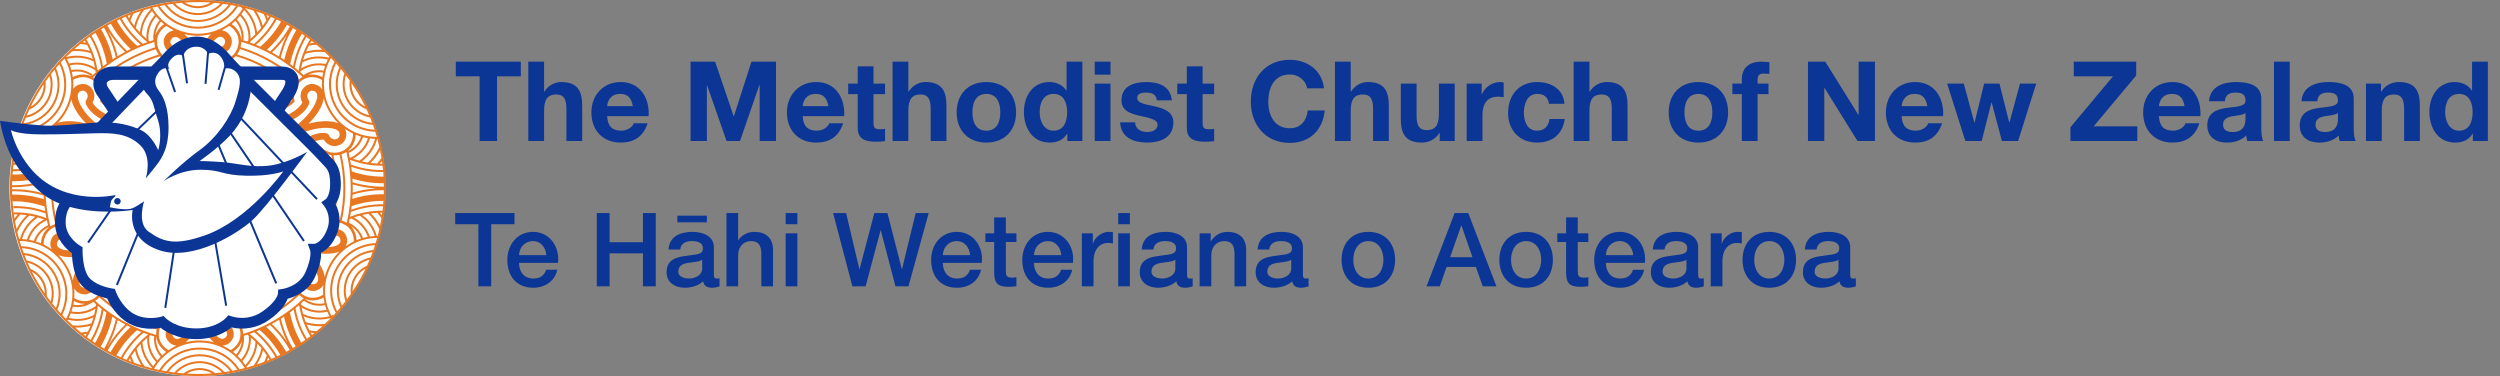 <svg width="585" height="88" viewBox="0 0 585 88" fill="none" xmlns="http://www.w3.org/2000/svg">
<rect x="0" y="0" width="585" height="88" fill="#808080" stroke="none"/>
<circle cx="46.2" cy="44" r="44" fill="white"/>
<path d="M4.438 38.356C3.972 37.841 3.549 37.287 3.175 36.701L4.438 38.356Z" fill="white"/>
<path d="M4.5 49.931C4.062 50.419 3.664 50.941 3.309 51.493L4.5 49.931Z" fill="white"/>
<path d="M78.508 73.999C86.128 65.871 90.355 55.14 90.325 43.999C90.324 41.673 90.142 39.35 89.779 37.052C89.781 37.048 89.784 37.045 89.786 37.042L89.777 37.036C88.393 28.439 84.493 20.444 78.569 14.062C72.645 7.68 64.963 3.196 56.492 1.177C56.467 1.157 56.442 1.137 56.416 1.117L56.39 1.153C53.09 0.385 49.713 -0.001 46.325 4.27179e-06C37.917 0 29.685 2.409 22.604 6.942C15.523 11.475 9.888 17.942 6.368 25.577C2.847 33.212 1.588 41.696 2.739 50.025C3.89 58.354 7.403 66.178 12.863 72.573C12.857 72.585 12.852 72.597 12.846 72.609L12.925 72.647C13.268 73.045 13.62 73.438 13.98 73.826L13.978 73.83L13.991 73.838C14.38 74.258 14.775 74.674 15.182 75.082C15.177 75.09 15.173 75.098 15.168 75.107L15.269 75.168C15.734 75.631 16.207 76.082 16.689 76.522L16.684 76.561C16.702 76.564 16.719 76.565 16.737 76.567C17.366 77.14 18.01 77.693 18.668 78.225L18.671 78.293L18.684 78.303C18.709 78.302 18.734 78.3 18.76 78.298C24.766 83.115 31.927 86.276 39.533 87.468C47.139 88.66 54.925 87.841 62.116 85.093L62.127 85.098C62.129 85.095 62.13 85.091 62.132 85.087C65.068 83.957 67.873 82.513 70.498 80.778L70.747 80.624L70.743 80.618C73.148 79.005 75.39 77.161 77.437 75.112C77.797 74.753 78.147 74.386 78.492 74.017L78.512 74.009L78.508 73.999ZM77.544 73.87C76.531 72.002 76.018 69.903 76.055 67.778C76.092 65.653 76.678 63.574 77.756 61.743C78.834 59.911 80.367 58.389 82.207 57.325C84.047 56.261 86.13 55.691 88.255 55.67C88.143 56.076 88.023 56.479 87.9 56.881C86.021 56.961 84.194 57.516 82.588 58.493C80.983 59.471 79.651 60.84 78.718 62.472C77.785 64.104 77.281 65.946 77.252 67.826C77.224 69.705 77.673 71.561 78.557 73.221C78.428 73.362 78.296 73.502 78.165 73.643C77.959 73.725 77.753 73.802 77.544 73.87ZM72.678 77.831C72.965 77.878 73.254 77.912 73.545 77.94C73.363 78.087 73.181 78.234 72.997 78.377C72.887 78.196 72.78 78.014 72.677 77.831L72.678 77.831ZM72.393 77.303C72.158 76.849 71.942 76.388 71.747 75.919C72.725 76.195 73.737 76.334 74.753 76.334C74.886 76.334 75.019 76.332 75.152 76.327C75.254 76.324 75.356 76.317 75.459 76.311C75.003 76.722 74.54 77.123 74.07 77.512C73.506 77.481 72.946 77.41 72.392 77.303L72.393 77.303ZM72.62 78.664C72.352 78.868 72.082 79.069 71.811 79.266C70.479 77.071 69.574 74.644 69.143 72.113C69.395 71.908 69.644 71.7 69.89 71.488C69.941 71.527 69.991 71.567 70.042 71.604C70.431 74.104 71.306 76.502 72.619 78.664L72.62 78.664ZM61.811 84.677C61.239 84.894 60.662 85.1 60.081 85.294C60.12 85.234 60.16 85.175 60.198 85.116C60.815 84.133 61.274 83.059 61.558 81.934C61.866 82.331 62.16 82.743 62.439 83.167C62.263 83.684 62.053 84.188 61.811 84.677ZM46.704 84.511C45.588 84.511 44.484 84.747 43.465 85.203C42.447 85.658 41.535 86.324 40.791 87.156C40.347 87.1 39.904 87.035 39.464 86.966C40.303 85.856 41.387 84.954 42.631 84.33C43.875 83.705 45.245 83.375 46.637 83.364C48.029 83.353 49.405 83.663 50.658 84.268C51.911 84.873 53.009 85.759 53.866 86.855C53.423 86.932 52.979 87.001 52.533 87.064C51.79 86.259 50.889 85.617 49.886 85.177C48.883 84.738 47.8 84.511 46.704 84.511H46.704ZM51.957 87.142C51.436 87.209 50.912 87.267 50.387 87.315C49.301 86.532 47.994 86.116 46.655 86.126C45.316 86.137 44.015 86.573 42.941 87.373C42.415 87.334 41.891 87.282 41.369 87.223C42.057 86.52 42.878 85.96 43.783 85.575C44.689 85.19 45.662 84.988 46.646 84.98C47.63 84.972 48.606 85.16 49.517 85.531C50.429 85.902 51.258 86.45 51.957 87.142ZM46.704 82.896C45.186 82.897 43.691 83.259 42.341 83.952C40.991 84.645 39.825 85.65 38.94 86.882C38.546 86.815 38.153 86.744 37.762 86.666C38.72 85.186 40.031 83.967 41.577 83.119C43.122 82.27 44.855 81.819 46.618 81.805C48.381 81.791 50.12 82.215 51.679 83.039C53.238 83.863 54.567 85.062 55.549 86.526C55.16 86.61 54.769 86.688 54.377 86.761C53.488 85.562 52.332 84.589 50.999 83.917C49.667 83.246 48.196 82.896 46.704 82.896H46.704ZM46.704 81.335C44.816 81.327 42.958 81.804 41.306 82.719C39.655 83.634 38.267 84.958 37.273 86.563C36.861 86.476 36.451 86.384 36.042 86.286C36.085 86.213 36.125 86.139 36.169 86.068C36.185 86.058 36.201 86.046 36.218 86.037C36.211 86.03 36.205 86.023 36.198 86.017C37.015 84.683 38.079 83.518 39.333 82.583C39.347 82.59 39.361 82.598 39.376 82.605C39.38 82.581 39.389 82.559 39.396 82.535C40.779 81.519 42.358 80.801 44.033 80.43C45.709 80.059 47.443 80.041 49.126 80.378C50.809 80.716 52.402 81.401 53.805 82.389C55.208 83.378 56.389 84.648 57.272 86.12C56.865 86.225 56.456 86.326 56.044 86.419C55.042 84.853 53.66 83.567 52.027 82.678C50.394 81.789 48.563 81.328 46.704 81.335H46.704ZM12.057 58.305C11.472 57.888 10.854 57.52 10.208 57.206C10.198 56.584 10.316 55.965 10.553 55.389C10.882 54.549 11.487 53.845 12.269 53.395C13.233 52.852 14.359 52.668 15.446 52.876C16.284 53.066 17.05 53.493 17.652 54.107L17.777 54.233L17.95 54.191C18.572 54.024 19.167 53.771 19.719 53.44C19.8 53.394 19.881 53.344 19.966 53.292C21.357 52.435 22.103 51.672 22.446 51.258L23.876 51.965C23.54 52.433 22.66 53.469 20.802 54.614C18.88 55.798 17.591 55.886 17.049 55.852C16.843 55.489 16.564 55.172 16.229 54.922C15.894 54.672 15.511 54.495 15.103 54.401C14.517 54.269 12.692 54.277 12.002 55.977C11.84 56.345 11.761 56.744 11.77 57.147C11.78 57.549 11.878 57.944 12.057 58.305ZM2.82 43.999C2.82 43.932 2.822 43.866 2.823 43.8C2.981 43.803 3.139 43.804 3.299 43.805C5.631 43.804 7.952 43.474 10.192 42.826C10.179 43.226 10.171 43.627 10.171 44.03C10.171 44.443 10.178 44.853 10.192 45.263C7.799 44.573 5.315 44.246 2.824 44.294C2.823 44.196 2.82 44.097 2.82 43.999ZM9.447 22.741C8.914 23.669 8.134 24.432 7.194 24.943C8.081 23.125 9.094 21.372 10.227 19.697C10.254 20.764 9.984 21.818 9.447 22.741ZM6.868 25.623C8.122 25.087 9.169 24.16 9.851 22.98C10.533 21.799 10.815 20.43 10.654 19.076C10.953 18.651 11.26 18.231 11.575 17.816C11.841 18.773 11.914 19.773 11.788 20.758C11.663 21.743 11.342 22.694 10.845 23.554C10.348 24.413 9.684 25.165 8.893 25.765C8.101 26.365 7.198 26.802 6.236 27.048C6.438 26.57 6.649 26.095 6.868 25.623ZM6.015 27.58C7.105 27.351 8.135 26.895 9.037 26.241C9.939 25.588 10.694 24.752 11.251 23.787C11.809 22.823 12.157 21.752 12.273 20.643C12.389 19.536 12.27 18.416 11.924 17.357C12.197 17.006 12.476 16.659 12.761 16.315C13.3 17.606 13.533 19.003 13.444 20.398C13.354 21.794 12.943 23.15 12.243 24.36C11.544 25.571 10.574 26.604 9.41 27.378C8.246 28.152 6.918 28.648 5.531 28.825C5.686 28.407 5.847 27.992 6.014 27.58H6.015ZM5.348 29.317C6.852 29.163 8.298 28.655 9.567 27.835C10.836 27.014 11.892 25.904 12.649 24.596C13.405 23.287 13.841 21.818 13.919 20.309C13.998 18.799 13.717 17.293 13.1 15.913C13.356 15.612 13.616 15.313 13.881 15.017C14.678 16.595 15.069 18.348 15.02 20.115C14.97 21.883 14.48 23.61 13.595 25.141C12.711 26.672 11.458 27.959 9.951 28.884C8.444 29.81 6.731 30.345 4.965 30.442C5.088 30.066 5.215 29.69 5.348 29.317V29.317ZM4.813 30.923C6.688 30.849 8.514 30.301 10.121 29.331C11.728 28.361 13.063 27 14.002 25.375C14.941 23.749 15.454 21.913 15.492 20.036C15.53 18.16 15.092 16.304 14.22 14.642C14.503 14.333 14.791 14.028 15.084 13.726C15.883 15.131 16.397 16.679 16.598 18.282C16.58 18.294 16.561 18.305 16.543 18.317C16.567 18.337 16.59 18.358 16.611 18.381C16.811 20.101 16.646 21.844 16.127 23.496C15.608 25.148 14.747 26.673 13.6 27.97C12.453 29.267 11.046 30.309 9.469 31.026C7.893 31.743 6.183 32.12 4.452 32.132C4.566 31.727 4.686 31.324 4.813 30.923V30.923ZM20.105 9.976C19.848 9.933 19.591 9.903 19.332 9.877C19.494 9.748 19.658 9.62 19.822 9.493C19.918 9.653 20.014 9.814 20.105 9.976V9.976ZM20.392 10.504C20.629 10.96 20.847 11.423 21.045 11.893C19.923 11.573 18.758 11.432 17.592 11.475C17.535 11.477 17.478 11.482 17.422 11.485C17.876 11.08 18.337 10.685 18.805 10.299C19.338 10.333 19.868 10.402 20.392 10.505V10.504ZM20.198 9.206C20.466 9.004 20.736 8.805 21.008 8.61C22.354 10.832 23.262 13.29 23.684 15.853C23.45 16.042 23.218 16.232 22.989 16.426C22.915 16.366 22.842 16.302 22.765 16.244C22.377 13.753 21.505 11.363 20.198 9.207V9.206ZM46.276 3.532C47.392 3.531 48.495 3.296 49.514 2.84C50.533 2.384 51.444 1.719 52.188 0.887C52.63 0.946 53.071 1.012 53.51 1.085C52.664 2.2 51.572 3.105 50.318 3.728C49.065 4.352 47.684 4.677 46.284 4.678C44.884 4.679 43.502 4.357 42.248 3.736C40.993 3.115 39.899 2.213 39.05 1.099C39.49 1.025 39.931 0.959 40.374 0.899C41.118 1.727 42.028 2.39 43.045 2.844C44.061 3.297 45.162 3.532 46.276 3.532ZM40.943 0.822C41.46 0.759 41.979 0.707 42.5 0.662C43.592 1.478 44.918 1.918 46.281 1.916C47.643 1.915 48.968 1.472 50.058 0.655C50.58 0.699 51.1 0.75 51.618 0.813C50.923 1.524 50.094 2.09 49.177 2.476C48.261 2.863 47.277 3.062 46.283 3.063C45.288 3.064 44.304 2.866 43.387 2.482C42.47 2.097 41.639 1.533 40.943 0.823V0.822ZM46.276 5.146C47.791 5.145 49.283 4.785 50.632 4.094C51.98 3.403 53.145 2.402 54.031 1.174C54.423 1.243 54.814 1.319 55.203 1.4C54.237 2.884 52.916 4.104 51.359 4.949C49.803 5.794 48.06 6.237 46.289 6.239C44.518 6.241 42.775 5.801 41.216 4.958C39.658 4.116 38.335 2.899 37.366 1.417C37.754 1.336 38.144 1.26 38.535 1.189C39.42 2.414 40.584 3.411 41.929 4.099C43.275 4.787 44.764 5.146 46.276 5.146ZM46.276 6.707C48.159 6.715 50.013 6.241 51.661 5.33C53.31 4.418 54.697 3.101 55.692 1.502C55.906 1.548 56.12 1.597 56.332 1.647C56.486 1.769 56.637 1.894 56.782 2.026C55.985 3.324 54.955 4.463 53.743 5.386C53.706 5.366 53.602 5.454 53.576 5.512C52.184 6.534 50.594 7.252 48.907 7.621C47.22 7.989 45.475 7.999 43.785 7.649C42.094 7.3 40.495 6.6 39.092 5.594C37.689 4.588 36.513 3.298 35.641 1.809C36.049 1.706 36.459 1.61 36.87 1.52C37.866 3.114 39.253 4.427 40.899 5.335C42.545 6.243 44.396 6.716 46.276 6.708V6.707ZM82.257 19.456C83.454 21.201 84.522 23.03 85.45 24.931C84.449 24.421 83.615 23.634 83.049 22.663C82.483 21.692 82.209 20.579 82.258 19.456H82.257ZM82.63 22.876C83.327 24.091 84.411 25.038 85.71 25.564L85.731 25.513C85.958 25.997 86.176 26.486 86.385 26.979C85.4 26.746 84.472 26.316 83.659 25.714C82.845 25.111 82.163 24.35 81.653 23.476C81.143 22.601 80.816 21.632 80.693 20.628C80.57 19.623 80.652 18.604 80.935 17.632C81.261 18.058 81.581 18.488 81.89 18.925L81.833 18.918C81.655 20.289 81.935 21.681 82.63 22.876ZM81.231 23.683C81.796 24.663 82.566 25.511 83.486 26.169C84.406 26.828 85.457 27.282 86.567 27.502L86.579 27.441C86.756 27.87 86.924 28.304 87.087 28.739C85.68 28.581 84.33 28.096 83.144 27.324C81.958 26.551 80.969 25.512 80.257 24.289C79.544 23.066 79.127 21.693 79.039 20.281C78.951 18.868 79.195 17.454 79.751 16.152C80.04 16.498 80.323 16.847 80.602 17.2L80.579 17.192C80.222 18.259 80.095 19.389 80.207 20.508C80.319 21.627 80.668 22.709 81.231 23.683ZM79.832 24.491C80.598 25.814 81.67 26.936 82.958 27.76C84.246 28.584 85.713 29.088 87.235 29.23L87.242 29.157C87.385 29.552 87.523 29.95 87.655 30.349C85.872 30.273 84.136 29.75 82.608 28.829C81.08 27.907 79.808 26.615 78.909 25.073C78.01 23.531 77.514 21.787 77.466 20.003C77.417 18.219 77.819 16.451 78.632 14.862C78.897 15.156 79.158 15.452 79.414 15.752C78.783 17.137 78.492 18.652 78.564 20.172C78.637 21.692 79.072 23.173 79.832 24.491ZM78.481 25.271C79.425 26.922 80.78 28.301 82.414 29.275C84.047 30.249 85.905 30.783 87.807 30.827C87.933 31.227 88.054 31.628 88.169 32.031C86.429 32.039 84.707 31.678 83.117 30.972C81.527 30.266 80.104 29.232 78.942 27.937C77.781 26.642 76.906 25.116 76.377 23.458C75.847 21.801 75.674 20.051 75.87 18.322L75.874 18.318L75.871 18.315C76.061 16.649 76.591 15.039 77.426 13.584C77.719 13.884 78.008 14.187 78.291 14.493C77.399 16.156 76.947 18.02 76.981 19.907C77.014 21.794 77.531 23.64 78.481 25.271ZM89.628 39.781C89.515 39.782 89.402 39.785 89.289 39.785C86.842 39.785 84.415 39.352 82.118 38.507C82.063 38.149 82.002 37.793 81.936 37.439L81.996 37.415C84.275 38.307 86.7 38.766 89.148 38.766C89.271 38.766 89.394 38.763 89.517 38.761C89.558 39.1 89.595 39.44 89.628 39.781ZM89.365 50.394C89.213 50.182 89.056 49.973 88.891 49.77C89.076 49.767 89.263 49.768 89.449 49.769C89.423 49.977 89.396 50.186 89.365 50.394ZM88.373 55.199C88.307 55.199 88.241 55.203 88.175 55.204C87.993 54.575 87.747 53.966 87.441 53.386C86.814 52.158 85.899 51.099 84.775 50.301C85.242 50.189 85.714 50.094 86.192 50.016C87.087 50.836 87.836 51.803 88.405 52.875C88.537 53.124 88.656 53.377 88.767 53.63C88.648 54.157 88.517 54.68 88.38 55.2L88.373 55.199ZM81.008 55.187C80.319 53.487 78.493 53.479 77.907 53.611C77.499 53.705 77.116 53.882 76.782 54.132C76.447 54.382 76.168 54.699 75.962 55.062C75.419 55.096 74.131 55.008 72.209 53.824C70.351 52.679 69.471 51.643 69.135 51.175L70.564 50.468C70.907 50.882 71.653 51.645 73.044 52.502C73.129 52.554 73.21 52.603 73.291 52.65C73.843 52.981 74.438 53.234 75.06 53.401L75.233 53.444L75.358 53.317C75.96 52.703 76.726 52.276 77.564 52.086C78.651 51.878 79.777 52.062 80.741 52.605C81.523 53.055 82.129 53.759 82.457 54.599C82.703 55.195 82.821 55.836 82.802 56.48C82.132 56.804 81.492 57.186 80.888 57.622C81.096 57.253 81.215 56.841 81.236 56.418C81.257 55.996 81.179 55.574 81.008 55.187ZM57.068 78.594L57.049 78.596C57.325 78.509 57.603 78.422 57.879 78.329C57.992 78.413 58.107 78.495 58.218 78.582C58.362 80.196 57.973 81.812 57.109 83.183C56.901 83.515 56.667 83.83 56.41 84.126C56.158 83.833 55.891 83.554 55.615 83.287C55.806 83.062 55.98 82.824 56.138 82.575C56.885 81.389 57.212 79.987 57.068 78.594ZM58.712 78.981C59.08 79.289 59.437 79.61 59.782 79.946C59.728 81.404 59.278 82.82 58.478 84.041C58.163 84.542 57.8 85.011 57.395 85.442C57.18 85.114 56.951 84.799 56.71 84.494C57.004 84.163 57.27 83.808 57.506 83.432C58.344 82.103 58.765 80.552 58.713 78.981L58.712 78.981ZM55.741 82.326C55.598 82.549 55.441 82.762 55.269 82.964C55.025 82.744 54.775 82.53 54.515 82.33C55.045 81.999 55.513 81.576 55.894 81.08C56.189 80.702 56.425 80.283 56.596 79.835C56.505 80.72 56.213 81.572 55.741 82.326ZM35.644 83.564C35.902 83.973 36.196 84.359 36.522 84.716C36.287 85.025 36.066 85.347 35.858 85.68C34.383 84.164 33.485 82.179 33.319 80.07C33.681 79.71 34.055 79.364 34.443 79.035C34.373 80.632 34.792 82.212 35.644 83.564ZM36.041 83.314C35.162 81.919 34.775 80.27 34.942 78.629C35.022 78.565 35.105 78.505 35.187 78.444C35.489 78.542 35.793 78.636 36.098 78.727L36.084 78.725C35.938 80.119 36.266 81.522 37.015 82.706C37.187 82.981 37.379 83.242 37.59 83.488C37.321 83.761 37.064 84.047 36.818 84.346C36.531 84.025 36.271 83.68 36.041 83.314ZM29.75 75.521C29.723 75.546 29.697 75.572 29.671 75.596C26.999 74.179 24.518 72.43 22.286 70.39C22.645 70.164 22.975 69.895 23.268 69.588C27.112 73.069 31.692 75.637 36.667 77.101C36.58 77.477 36.535 77.861 36.535 78.246C36.535 78.288 36.539 78.328 36.54 78.37C34.317 77.732 32.162 76.878 30.105 75.822C30.118 75.81 30.13 75.798 30.142 75.786C30.008 75.703 29.877 75.614 29.75 75.521ZM29.311 75.935C27.708 77.466 26.317 79.204 25.175 81.104C26.234 79.156 27.028 77.076 27.535 74.917C28.117 75.273 28.709 75.612 29.311 75.935ZM19.237 70.429C18.576 70.342 17.941 70.11 17.379 69.751C17.44 68.998 17.433 68.241 17.36 67.489C17.573 67.864 17.871 68.183 18.231 68.419C18.591 68.656 19.002 68.804 19.43 68.851C21.247 69.104 22.167 67.524 22.346 66.951C22.468 66.552 22.506 66.131 22.457 65.716C22.408 65.302 22.273 64.902 22.061 64.542C22.302 64.054 23.022 62.984 25.009 61.911C26.952 60.864 28.299 60.624 28.864 60.571L28.759 62.194C28.236 62.281 27.209 62.542 25.773 63.318C25.681 63.368 25.592 63.418 25.507 63.466C24.943 63.779 24.426 64.17 23.97 64.626L23.847 64.754L23.894 64.925C24.125 65.753 24.112 66.63 23.858 67.451C23.495 68.496 22.773 69.378 21.82 69.941C21.04 70.393 20.129 70.566 19.237 70.429ZM19.909 71.096C19.022 71.391 18.075 71.465 17.153 71.31C17.212 71.02 17.267 70.728 17.306 70.435C17.878 70.753 18.504 70.962 19.152 71.049C19.403 71.084 19.656 71.099 19.909 71.096ZM22.286 50.485L22.138 50.635C22.138 50.635 21.538 51.59 19.654 52.751C19.562 52.807 19.484 52.854 19.408 52.898C18.955 53.168 18.471 53.383 17.967 53.539C17.301 52.908 16.478 52.468 15.583 52.265C15.495 52.245 15.4 52.229 15.303 52.214C13.924 46.99 13.887 41.502 15.197 36.26C16.088 36.056 16.909 35.617 17.572 34.988C18.076 35.144 18.559 35.359 19.013 35.629C19.089 35.673 19.166 35.72 19.259 35.776C21.142 36.937 21.742 37.892 21.743 37.892L21.891 38.042L27.154 35.443L27.017 35.163C26.865 34.853 26.258 33.762 24.688 32.403C24.805 32.177 25.47 31.048 25.47 31.048C27.42 31.723 28.676 31.706 29.024 31.684L29.337 31.665L28.968 25.773L28.767 25.752C28.756 25.752 27.624 25.71 25.678 24.66C25.591 24.612 25.507 24.566 25.427 24.519C24.965 24.261 24.537 23.95 24.15 23.59C24.361 22.713 24.335 21.796 24.074 20.932C27.835 17.297 32.427 14.635 37.45 13.177C38.071 13.839 38.856 14.323 39.727 14.579C39.845 15.094 39.901 15.62 39.895 16.147C39.895 16.236 39.893 16.325 39.891 16.434C39.832 18.646 39.306 19.644 39.306 19.644L39.251 19.848L44.139 23.098L44.312 22.839C44.505 22.551 45.144 21.479 45.533 19.439C45.786 19.427 47.097 19.436 47.097 19.436C47.492 21.462 48.135 22.54 48.329 22.83L48.502 23.09L53.414 19.816L53.332 19.633C53.327 19.623 52.795 18.623 52.728 16.412C52.726 16.314 52.724 16.217 52.724 16.124C52.715 15.596 52.77 15.068 52.887 14.553C53.757 14.294 54.542 13.807 55.16 13.143C60.123 14.564 64.671 17.16 68.417 20.712C68.395 20.772 68.375 20.831 68.356 20.889C68.085 21.765 68.055 22.698 68.269 23.59C67.882 23.949 67.453 24.261 66.992 24.519C66.912 24.565 66.827 24.612 66.74 24.66C64.794 25.71 63.663 25.752 63.651 25.752L63.451 25.773L63.082 31.665L63.395 31.684C63.742 31.706 64.998 31.723 66.949 31.048C66.949 31.048 67.614 32.177 67.73 32.402C66.161 33.762 65.554 34.853 65.402 35.163L65.265 35.443L70.528 38.042L70.676 37.892C70.676 37.892 71.276 36.937 73.159 35.776C73.252 35.72 73.329 35.673 73.406 35.629C73.859 35.359 74.343 35.144 74.847 34.988C75.513 35.619 76.336 36.059 77.231 36.262C77.326 36.283 77.428 36.302 77.534 36.316C78.761 41.28 78.787 46.464 77.608 51.439C77.546 51.45 77.486 51.461 77.428 51.474C76.534 51.677 75.71 52.117 75.044 52.748C74.54 52.593 74.057 52.377 73.604 52.107C73.527 52.063 73.45 52.016 73.357 51.96C71.474 50.8 70.874 49.844 70.873 49.844L70.725 49.694L65.462 52.293L65.599 52.573C65.751 52.884 66.358 53.974 67.927 55.334C67.811 55.559 67.69 55.794 67.567 56.03L67.146 56.689C65.195 56.014 63.939 56.03 63.592 56.052L63.279 56.072L63.648 61.963L63.849 61.984C63.86 61.984 64.991 62.026 66.937 63.077C67.024 63.124 67.109 63.171 67.189 63.218C67.65 63.475 68.079 63.787 68.466 64.147C68.252 65.038 68.282 65.971 68.553 66.847C68.581 66.935 68.615 67.027 68.652 67.121C64.972 70.681 60.494 73.311 55.591 74.79C55.588 74.786 55.585 74.782 55.582 74.779C54.958 74.107 54.164 73.615 53.284 73.356C53.166 72.842 53.11 72.316 53.116 71.788C53.116 71.7 53.118 71.61 53.12 71.501C53.179 69.289 53.705 68.291 53.705 68.291L53.76 68.088L48.872 64.837L48.699 65.096C48.506 65.384 47.867 66.455 47.478 68.496C47.225 68.508 45.914 68.499 45.914 68.499C45.519 66.473 44.876 65.395 44.682 65.105L44.508 64.845L39.596 68.118L39.679 68.302C39.684 68.312 40.216 69.312 40.283 71.522C40.285 71.621 40.287 71.718 40.287 71.81C40.296 72.339 40.241 72.866 40.124 73.381C39.245 73.643 38.453 74.137 37.831 74.811C37.788 74.858 37.745 74.908 37.702 74.96C32.767 73.572 28.237 71.022 24.488 67.525C24.73 66.681 24.75 65.789 24.544 64.936C24.931 64.576 25.36 64.265 25.821 64.007C25.901 63.961 25.986 63.914 26.073 63.866C28.019 62.816 29.151 62.774 29.162 62.774L29.362 62.753L29.731 56.861L29.419 56.842C29.071 56.819 27.815 56.803 25.864 57.478C25.864 57.478 25.186 56.322 25.083 56.123C26.652 54.764 27.259 53.673 27.411 53.363L27.549 53.083L22.286 50.485ZM7.144 33.438C6.965 33.1 6.812 32.749 6.686 32.388C7.067 32.318 7.443 32.23 7.814 32.126C7.911 32.392 8.025 32.651 8.157 32.901C8.81 34.141 9.86 35.126 11.14 35.698L11.154 35.666C11.081 35.975 11.01 36.286 10.944 36.598C10.843 36.641 10.742 36.686 10.639 36.727C9.14 36.05 7.91 34.893 7.144 33.438ZM10.035 36.955C9.579 37.12 9.116 37.266 8.646 37.396C7.395 36.619 6.382 35.512 5.718 34.197C5.445 33.682 5.222 33.141 5.053 32.583C5.445 32.562 5.833 32.524 6.219 32.468C6.357 32.878 6.528 33.276 6.73 33.658C7.472 35.067 8.624 36.217 10.035 36.955ZM11.607 32.55C12.296 34.25 14.122 34.258 14.708 34.126C15.115 34.032 15.498 33.855 15.833 33.605C16.168 33.355 16.448 33.038 16.653 32.674C17.196 32.641 18.484 32.729 20.406 33.913C22.264 35.058 23.145 36.094 23.48 36.561L22.051 37.268C21.708 36.853 20.962 36.091 19.571 35.234C19.486 35.182 19.404 35.133 19.324 35.087C18.772 34.756 18.177 34.503 17.555 34.336L17.382 34.293L17.257 34.419C16.655 35.033 15.889 35.461 15.051 35.651C13.964 35.859 12.838 35.675 11.874 35.132C11.091 34.682 10.486 33.978 10.158 33.137C9.929 32.581 9.811 31.985 9.812 31.384C10.435 31.091 11.034 30.748 11.601 30.358C11.453 30.705 11.377 31.078 11.378 31.455C11.379 31.832 11.457 32.204 11.608 32.55H11.607ZM36.121 9.814C36.13 10.239 36.192 10.66 36.305 11.069C31.273 12.611 26.661 15.286 22.822 18.886C22.524 18.582 22.188 18.317 21.824 18.096C25.877 14.256 30.774 11.42 36.121 9.814ZM27.522 13.151C27.024 11.043 26.253 9.009 25.228 7.101C26.35 8.951 27.71 10.647 29.272 12.146C28.678 12.464 28.095 12.8 27.522 13.151ZM34.259 9.064C33.888 8.751 33.53 8.421 33.183 8.079C33.23 6.606 33.683 5.176 34.49 3.943C34.801 3.449 35.158 2.986 35.557 2.56C35.771 2.889 35.998 3.206 36.239 3.511C35.952 3.836 35.692 4.185 35.462 4.553C34.612 5.9 34.193 7.473 34.259 9.064ZM35.859 4.801C36.062 4.477 36.289 4.169 36.539 3.88C36.79 4.175 37.056 4.455 37.331 4.724C37.149 4.941 36.982 5.169 36.831 5.408C36.084 6.594 35.757 7.996 35.902 9.39L35.917 9.389C35.617 9.479 35.319 9.572 35.022 9.67C34.934 9.603 34.844 9.539 34.758 9.471C34.595 7.835 34.983 6.192 35.859 4.801ZM57.411 4.552C57.136 4.113 56.818 3.701 56.463 3.323C56.698 3.013 56.919 2.69 57.127 2.357C58.642 3.884 59.568 5.899 59.739 8.044C59.376 8.405 59.001 8.752 58.612 9.081C58.677 7.485 58.258 5.906 57.411 4.552H57.411ZM57.014 4.801C57.888 6.199 58.274 7.847 58.114 9.487C58.015 9.565 57.914 9.637 57.814 9.712C57.452 9.591 57.086 9.475 56.719 9.365L56.974 9.39C57.118 7.996 56.79 6.594 56.044 5.408C55.852 5.104 55.636 4.817 55.397 4.55C55.665 4.277 55.922 3.991 56.167 3.693C56.483 4.036 56.766 4.406 57.014 4.801H57.014ZM70.776 17.994C70.744 18.012 70.71 18.027 70.678 18.045C70.339 18.242 70.025 18.477 69.741 18.745C65.902 15.188 61.303 12.551 56.294 11.035C56.405 10.626 56.465 10.204 56.473 9.78C61.816 11.364 66.714 14.178 70.776 17.994ZM63.662 12.269C64.942 11.058 66.09 9.714 67.086 8.26C66.311 9.841 65.707 11.5 65.283 13.209C64.752 12.88 64.212 12.567 63.662 12.268V12.269ZM74.924 15.298C75.306 15.312 75.687 15.354 76.063 15.426C75.933 15.791 75.823 16.161 75.727 16.533C75.448 16.484 75.166 16.454 74.883 16.442C73.506 16.39 72.151 16.793 71.026 17.59C70.788 17.367 70.546 17.148 70.302 16.933C70.314 16.845 70.324 16.758 70.337 16.67C71.672 15.716 73.285 15.233 74.924 15.297V15.298ZM70.444 16.036C70.531 15.558 70.637 15.084 70.76 14.613C72.055 13.921 73.516 13.6 74.982 13.684C75.565 13.705 76.146 13.783 76.715 13.915C76.537 14.265 76.374 14.621 76.231 14.982C75.805 14.897 75.374 14.846 74.941 14.83C73.354 14.767 71.786 15.187 70.444 16.035V16.036ZM80.704 30.138C81.304 30.564 81.94 30.938 82.604 31.255C82.624 31.9 82.506 32.542 82.259 33.139C81.931 33.98 81.326 34.683 80.543 35.133C79.579 35.676 78.454 35.861 77.367 35.653C76.528 35.462 75.762 35.035 75.16 34.421L75.035 34.295L74.863 34.337C74.241 34.504 73.645 34.757 73.093 35.088C73.013 35.135 72.932 35.184 72.846 35.236C71.455 36.093 70.709 36.856 70.367 37.27L68.937 36.563C69.273 36.095 70.153 35.059 72.011 33.914C73.933 32.73 75.222 32.642 75.764 32.676C75.97 33.039 76.249 33.356 76.584 33.606C76.919 33.856 77.302 34.034 77.709 34.128C78.295 34.259 80.121 34.251 80.81 32.551C80.98 32.168 81.058 31.75 81.039 31.332C81.021 30.913 80.906 30.504 80.704 30.137V30.138ZM85.579 33.554C84.785 35.039 83.519 36.217 81.982 36.904C81.926 36.882 81.871 36.856 81.815 36.833C81.745 36.487 81.67 36.143 81.59 35.801C82.855 35.221 83.894 34.24 84.546 33.01C84.702 32.719 84.835 32.416 84.945 32.104C85.323 32.201 85.707 32.279 86.095 32.341C85.958 32.759 85.785 33.164 85.579 33.553V33.554ZM86.575 32.407C86.967 32.454 87.363 32.484 87.763 32.495C87.179 34.584 85.869 36.398 84.07 37.61C83.569 37.472 83.076 37.315 82.591 37.138C84.041 36.389 85.231 35.217 86.001 33.778C86.234 33.339 86.425 32.88 86.575 32.406V32.407ZM80.819 44.03C80.819 41.36 80.509 38.699 79.894 36.101C80.229 35.993 80.551 35.849 80.856 35.674C80.924 35.634 80.987 35.592 81.052 35.55C82.382 40.989 82.414 46.666 81.144 52.12C81.114 52.101 81.085 52.08 81.054 52.063C80.714 51.868 80.354 51.713 79.978 51.601C80.537 49.116 80.819 46.577 80.819 44.03ZM79.522 51.485C79.055 51.388 78.578 51.354 78.103 51.383C79.247 46.438 79.221 41.294 78.027 36.361C78.502 36.378 78.978 36.333 79.442 36.226C80.624 41.24 80.651 46.458 79.521 51.484L79.522 51.485ZM84.126 32.787C83.538 33.894 82.611 34.784 81.48 35.325C81.474 35.302 81.469 35.279 81.464 35.256C82.076 34.757 82.55 34.108 82.84 33.373C83.08 32.788 83.212 32.165 83.23 31.533C83.64 31.702 84.059 31.85 84.484 31.975C84.385 32.254 84.265 32.525 84.126 32.787ZM79.362 31.962C79.044 32.747 78.058 32.603 78.049 32.601C77.476 32.472 77.186 32.044 76.998 31.685C76.95 31.572 76.878 31.471 76.786 31.388C76.695 31.306 76.587 31.244 76.469 31.208C75.957 31.072 74.113 30.783 71.192 32.582C68.882 34.005 67.878 35.304 67.522 35.861L66.115 35.166C66.714 34.236 67.459 33.41 68.323 32.719L68.514 32.558L68.399 32.335L68.291 32.126C68.356 32.084 68.434 32.031 68.524 31.968C69.76 31.392 72.946 30.036 75.747 29.923C78.305 29.819 79.087 30.526 79.303 30.834C79.408 31.002 79.469 31.193 79.479 31.39C79.49 31.588 79.45 31.785 79.362 31.962ZM68.917 23.601C68.686 22.773 68.699 21.897 68.953 21.076C69.316 20.031 70.038 19.148 70.991 18.585C71.772 18.133 72.683 17.961 73.575 18.097C74.208 18.181 74.815 18.396 75.359 18.729C75.304 19.454 75.311 20.182 75.379 20.906C75.158 20.566 74.864 20.279 74.518 20.066C74.173 19.853 73.784 19.72 73.381 19.675C71.564 19.422 70.644 21.002 70.465 21.575C70.343 21.974 70.305 22.395 70.354 22.809C70.403 23.224 70.538 23.624 70.75 23.984C70.509 24.472 69.789 25.542 67.802 26.615C65.86 27.662 64.513 27.902 63.948 27.955L64.052 26.332C64.576 26.244 65.602 25.984 67.038 25.208C67.131 25.158 67.219 25.108 67.304 25.06C67.868 24.747 68.386 24.356 68.842 23.9L68.964 23.772L68.917 23.601ZM68.615 20.256C64.886 16.758 60.387 14.186 55.481 12.749C55.761 12.358 55.987 11.932 56.153 11.48C61.092 12.975 65.627 15.574 69.413 19.081C69.096 19.436 68.828 19.831 68.615 20.257V20.256ZM72.037 17.527C72.913 17.085 73.887 16.873 74.867 16.91C75.119 16.921 75.37 16.947 75.618 16.989C75.542 17.341 75.477 17.694 75.431 18.049C74.879 17.754 74.28 17.561 73.661 17.477C73.121 17.4 72.571 17.417 72.037 17.527V17.527ZM68.545 27.991C71.566 26.36 72.236 24.618 72.369 24.123C72.398 24.001 72.401 23.874 72.376 23.75C72.351 23.627 72.299 23.511 72.224 23.41C72.007 23.068 71.781 22.603 71.957 22.043C71.96 22.035 72.328 21.108 73.167 21.224C73.364 21.238 73.554 21.302 73.72 21.41C73.885 21.517 74.021 21.666 74.113 21.841C74.271 22.183 74.493 23.212 73.125 25.375C71.624 27.747 68.854 29.828 67.739 30.61C67.669 30.642 67.607 30.672 67.552 30.699C67.473 30.547 67.397 30.398 67.324 30.257C67.259 30.277 67.194 30.293 67.128 30.308L67.122 30.321L66.97 30.376C65.939 30.778 64.851 31.01 63.746 31.065L63.845 29.532C64.49 29.506 66.127 29.296 68.545 27.991ZM75.684 28.363C74.5 28.428 73.328 28.624 72.187 28.948C73.039 28.122 73.797 27.204 74.446 26.21C75.278 24.895 75.647 23.841 75.757 23.007C76.349 25.226 77.528 27.245 79.169 28.852C78.389 28.517 77.278 28.297 75.684 28.363ZM55.646 5.657C56.329 6.742 56.632 8.024 56.509 9.3C56.492 9.295 56.475 9.289 56.457 9.284C56.378 8.384 56.034 7.528 55.469 6.823C55.11 6.36 54.675 5.96 54.184 5.64C54.488 5.401 54.78 5.145 55.062 4.879C55.278 5.122 55.473 5.382 55.646 5.657ZM54.976 7.208C55.542 7.911 55.85 8.786 55.85 9.689C55.84 10.795 55.439 11.863 54.717 12.701C54.135 13.332 53.382 13.783 52.55 13.998L52.379 14.044L52.33 14.214C52.163 14.837 52.085 15.481 52.097 16.126C52.097 16.224 52.099 16.325 52.102 16.43C52.151 18.062 52.441 19.081 52.627 19.577L51.275 20.482C51.038 19.965 50.569 18.68 50.502 16.474C50.434 14.217 50.998 13.057 51.299 12.604C51.717 12.607 52.13 12.523 52.514 12.358C52.897 12.192 53.242 11.949 53.526 11.643C53.932 11.201 54.838 9.612 53.708 8.167C53.269 7.579 52.616 7.187 51.89 7.077C52.501 6.779 53.086 6.433 53.641 6.042C54.158 6.34 54.611 6.736 54.976 7.208ZM52.477 9.13C52.997 9.797 52.38 10.58 52.375 10.587C51.978 11.019 51.463 11.057 51.058 11.041C50.933 11.027 50.807 11.041 50.687 11.081C50.568 11.121 50.459 11.187 50.368 11.274C50.007 11.637 48.836 13.09 48.94 16.522C49.023 19.269 49.663 20.79 49.963 21.36L48.687 22.214C48.18 21.231 47.836 20.173 47.666 19.08L47.638 18.922L47.645 18.91C47.626 18.845 47.607 18.781 47.591 18.715L47.094 18.739C47.09 18.678 47.085 18.609 47.079 18.533C47.195 17.176 47.607 13.735 48.906 11.248C50.092 8.98 51.093 8.655 51.468 8.621C51.666 8.613 51.862 8.655 52.038 8.744C52.215 8.834 52.365 8.966 52.477 9.13ZM47.521 10.523C46.987 11.582 46.573 12.698 46.285 13.85C45.994 12.7 45.575 11.587 45.038 10.531C44.395 9.31 43.749 8.506 43.145 7.983C45.191 8.501 47.334 8.503 49.382 7.99C48.786 8.517 48.151 9.317 47.521 10.523ZM43.656 11.259C44.963 13.739 45.387 17.175 45.509 18.534C45.5 18.643 45.494 18.737 45.489 18.814L45.254 18.826L45.004 18.838L44.961 19.085C44.797 20.178 44.457 21.238 43.953 22.222L42.645 21.354C42.949 20.766 43.569 19.246 43.642 16.534C43.733 13.104 42.558 11.653 42.184 11.278C42.093 11.195 41.986 11.132 41.869 11.095C41.752 11.057 41.628 11.045 41.506 11.06C41.101 11.078 40.586 11.042 40.187 10.61C40.18 10.603 39.561 9.823 40.08 9.154C40.19 8.99 40.34 8.856 40.516 8.766C40.692 8.676 40.888 8.633 41.085 8.64C41.459 8.673 42.463 8.995 43.656 11.26V11.259ZM38.844 8.196C37.72 9.644 38.629 11.228 39.036 11.669C39.322 11.974 39.667 12.217 40.052 12.381C40.436 12.545 40.85 12.628 41.268 12.624C41.569 13.076 42.139 14.235 42.078 16.492C42.019 18.674 41.564 19.955 41.328 20.48L39.999 19.598C40.186 19.093 40.472 18.065 40.516 16.432C40.518 16.333 40.52 16.237 40.519 16.145C40.529 15.501 40.449 14.859 40.282 14.237L40.233 14.067L40.061 14.022C39.228 13.809 38.474 13.36 37.889 12.73C37.163 11.894 36.758 10.828 36.745 9.722C36.742 8.819 37.047 7.943 37.61 7.237C37.974 6.763 38.427 6.364 38.944 6.063C39.501 6.452 40.087 6.796 40.698 7.092C40.331 7.143 39.978 7.267 39.659 7.457C39.341 7.646 39.064 7.898 38.844 8.197L38.844 8.196ZM20.048 24.122C20.181 24.616 20.851 26.359 23.872 27.99C26.29 29.294 27.927 29.505 28.571 29.532L28.67 31.064C27.565 31.009 26.477 30.777 25.446 30.376L25.294 30.32L25.288 30.308C25.222 30.293 25.157 30.276 25.093 30.257C25.02 30.398 24.943 30.547 24.864 30.699C24.809 30.672 24.747 30.642 24.678 30.609C23.562 29.827 20.792 27.745 19.291 25.374C17.924 23.212 18.145 22.182 18.303 21.84C18.396 21.665 18.531 21.517 18.697 21.409C18.862 21.301 19.053 21.237 19.25 21.223C20.089 21.108 20.456 22.034 20.46 22.042C20.635 22.602 20.409 23.067 20.193 23.409C20.118 23.51 20.066 23.627 20.041 23.75C20.015 23.873 20.018 24.001 20.047 24.123L20.048 24.122ZM24.614 26.615C22.626 25.542 21.906 24.472 21.665 23.984C21.877 23.625 22.012 23.224 22.061 22.81C22.11 22.395 22.072 21.975 21.951 21.575C21.771 21.002 20.851 19.422 19.034 19.675C18.657 19.719 18.292 19.84 17.963 20.03C17.634 20.221 17.348 20.477 17.123 20.783C17.176 20.089 17.173 19.391 17.113 18.696C17.643 18.382 18.23 18.178 18.841 18.097C19.733 17.96 20.645 18.133 21.425 18.585C22.378 19.148 23.1 20.031 23.463 21.076C23.717 21.896 23.73 22.773 23.499 23.601L23.452 23.772L23.575 23.9C24.03 24.357 24.548 24.747 25.112 25.06C25.197 25.109 25.285 25.158 25.378 25.209C26.814 25.984 27.841 26.245 28.364 26.332L28.469 27.956C27.904 27.903 26.557 27.664 24.615 26.616L24.614 26.615ZM23.135 19.233C26.925 15.677 31.479 13.037 36.448 11.515C36.615 11.966 36.842 12.392 37.124 12.781C32.168 14.253 27.633 16.882 23.894 20.452C23.698 20.014 23.443 19.604 23.136 19.234L23.135 19.233ZM37.114 6.853C36.788 7.269 36.535 7.737 36.363 8.237C36.442 7.32 36.739 6.435 37.228 5.655C37.363 5.442 37.512 5.238 37.673 5.044C37.909 5.258 38.15 5.467 38.401 5.662C37.909 5.985 37.474 6.388 37.115 6.854L37.114 6.853ZM21.392 17.862C20.57 17.476 19.653 17.342 18.756 17.478C18.156 17.559 17.575 17.743 17.037 18.021C16.982 17.627 16.906 17.236 16.814 16.848C17.132 16.783 17.455 16.744 17.78 16.732C19.076 16.682 20.351 17.068 21.402 17.829L21.676 17.449C20.542 16.625 19.163 16.208 17.762 16.263C17.404 16.276 17.047 16.32 16.695 16.394C16.593 16.025 16.474 15.659 16.338 15.298C16.793 15.195 17.256 15.135 17.722 15.117C19.369 15.06 20.989 15.548 22.33 16.506C22.351 16.654 22.37 16.802 22.388 16.95C22.051 17.249 21.717 17.551 21.392 17.862ZM16.696 23.224C16.838 24.023 17.21 25.006 17.971 26.21C18.62 27.204 19.378 28.122 20.23 28.948C19.09 28.624 17.917 28.428 16.733 28.363C15.316 28.305 14.281 28.472 13.519 28.746C15.027 27.203 16.12 25.303 16.696 23.224ZM16.67 29.925C19.471 30.037 22.657 31.394 23.893 31.97C23.984 32.032 24.062 32.085 24.126 32.128L24.018 32.337L23.903 32.559L24.095 32.72C24.959 33.411 25.704 34.237 26.303 35.167L24.896 35.862C24.541 35.305 23.536 34.007 21.226 32.583C18.304 30.784 16.46 31.073 15.948 31.209C15.83 31.245 15.722 31.307 15.631 31.389C15.539 31.472 15.467 31.573 15.419 31.686C15.231 32.045 14.942 32.473 14.368 32.602C14.358 32.604 13.373 32.748 13.055 31.963C12.968 31.786 12.928 31.589 12.938 31.392C12.949 31.195 13.009 31.004 13.114 30.836C13.331 30.527 14.112 29.819 16.67 29.924V29.925ZM10.45 34.777C9.661 34.243 9.016 33.524 8.572 32.682C8.455 32.458 8.353 32.227 8.265 31.99C8.579 31.89 8.89 31.78 9.194 31.657C9.226 32.246 9.356 32.826 9.58 33.373C9.785 33.888 10.079 34.364 10.45 34.777ZM11.625 35.708C11.995 35.915 12.39 36.074 12.801 36.183C11.55 41.528 11.595 47.096 12.934 52.42C12.593 52.529 12.266 52.674 11.956 52.853C11.895 52.888 11.838 52.927 11.778 52.965C10.314 47.312 10.261 41.386 11.624 35.708L11.625 35.708ZM12.364 44.029C12.363 41.421 12.663 38.822 13.257 36.282C13.731 36.366 14.214 36.385 14.693 36.339C13.427 41.544 13.465 46.981 14.805 52.168C14.329 52.148 13.852 52.193 13.387 52.298C12.707 49.595 12.364 46.818 12.364 44.03V44.029ZM72.567 63.612C72.433 63.118 71.763 61.376 68.743 59.745C66.325 58.44 64.688 58.229 64.044 58.203L63.945 56.67C65.049 56.725 66.138 56.958 67.168 57.359L67.32 57.414L67.327 57.427C67.392 57.442 67.457 57.458 67.522 57.478C67.595 57.337 67.672 57.188 67.751 57.036C67.805 57.063 67.868 57.093 67.937 57.126C69.052 57.907 71.823 59.989 73.323 62.36C74.691 64.523 74.469 65.552 74.311 65.894C74.219 66.069 74.084 66.218 73.918 66.326C73.752 66.433 73.562 66.497 73.365 66.511C72.526 66.627 72.158 65.701 72.155 65.692C71.98 65.132 72.206 64.668 72.422 64.325C72.497 64.224 72.548 64.108 72.573 63.985C72.598 63.862 72.596 63.735 72.567 63.613V63.612ZM37.408 75.361C37.146 75.76 36.939 76.193 36.791 76.647C31.885 75.202 27.369 72.668 23.578 69.234C23.88 68.86 24.13 68.447 24.32 68.006C28.05 71.443 32.532 73.962 37.408 75.362V75.361ZM25.259 57.827C25.339 57.979 25.415 58.128 25.488 58.269C25.553 58.249 25.618 58.233 25.684 58.218L25.69 58.205L25.842 58.15C26.872 57.749 27.961 57.516 29.066 57.462L28.967 58.994C28.323 59.02 26.686 59.231 24.268 60.536C21.247 62.167 20.577 63.908 20.444 64.403C20.414 64.525 20.412 64.653 20.437 64.776C20.462 64.899 20.514 65.016 20.589 65.117C20.805 65.459 21.031 65.924 20.856 66.484C20.853 66.492 20.485 67.418 19.646 67.303C19.449 67.289 19.258 67.225 19.093 67.117C18.927 67.009 18.792 66.861 18.699 66.686C18.541 66.344 18.319 65.314 19.688 63.152C21.188 60.78 23.958 58.699 25.074 57.917C25.143 57.885 25.205 57.855 25.259 57.828V57.827ZM37.412 82.456C36.736 81.385 36.431 80.121 36.545 78.859L36.581 78.869C36.693 79.689 37.025 80.464 37.541 81.111C37.915 81.593 38.37 82.007 38.886 82.333C38.553 82.591 38.233 82.865 37.925 83.155C37.737 82.935 37.566 82.702 37.412 82.457V82.456ZM38.034 80.725C37.468 80.022 37.16 79.147 37.16 78.244C37.17 77.138 37.571 76.071 38.293 75.232C38.876 74.601 39.628 74.15 40.46 73.935L40.631 73.889L40.681 73.719C40.847 73.096 40.925 72.453 40.913 71.808C40.913 71.709 40.911 71.608 40.908 71.503C40.859 69.871 40.569 68.853 40.383 68.356L41.735 67.451C41.972 67.968 42.441 69.253 42.508 71.459C42.577 73.716 42.012 74.876 41.711 75.329C41.293 75.326 40.88 75.41 40.496 75.576C40.113 75.741 39.768 75.984 39.484 76.29C39.078 76.733 38.172 78.321 39.303 79.766C39.535 80.08 39.831 80.341 40.172 80.532C40.513 80.723 40.89 80.839 41.279 80.873C40.637 81.174 40.021 81.527 39.437 81.93C38.892 81.628 38.415 81.219 38.034 80.726L38.034 80.725ZM40.534 78.804C40.013 78.136 40.63 77.353 40.636 77.346C41.032 76.914 41.547 76.876 41.952 76.892C42.077 76.906 42.204 76.893 42.323 76.853C42.442 76.812 42.551 76.746 42.642 76.66C43.003 76.296 44.174 74.843 44.07 71.412C43.987 68.665 43.348 67.143 43.047 66.573L44.323 65.719C44.83 66.702 45.175 67.76 45.344 68.853L45.373 69.011L45.365 69.024C45.385 69.088 45.403 69.152 45.419 69.218L45.916 69.194C45.92 69.255 45.925 69.324 45.932 69.4C45.815 70.757 45.403 74.199 44.104 76.686C42.919 78.953 41.918 79.278 41.542 79.313C41.345 79.32 41.148 79.278 40.972 79.189C40.796 79.1 40.645 78.968 40.534 78.805V78.804ZM45.489 77.41C46.023 76.35 46.437 75.234 46.725 74.083C47.017 75.232 47.435 76.345 47.972 77.402C48.688 78.762 49.409 79.605 50.071 80.118C47.907 79.528 45.626 79.517 43.456 80.087C44.102 79.569 44.798 78.734 45.489 77.411V77.41ZM49.355 76.673C48.047 74.194 47.623 70.757 47.501 69.398C47.51 69.289 47.516 69.195 47.521 69.118L47.756 69.107L48.006 69.095L48.049 68.848C48.213 67.754 48.554 66.695 49.058 65.71L50.365 66.579C50.062 67.166 49.442 68.686 49.369 71.398C49.278 74.829 50.453 76.279 50.827 76.654C50.918 76.738 51.025 76.801 51.142 76.839C51.26 76.877 51.383 76.889 51.506 76.874C51.91 76.856 52.426 76.891 52.825 77.323C52.831 77.331 53.451 78.111 52.931 78.78C52.821 78.944 52.671 79.078 52.495 79.167C52.32 79.257 52.124 79.301 51.927 79.294C51.551 79.261 50.547 78.939 49.355 76.674V76.673ZM54.166 79.737C55.29 78.289 54.382 76.704 53.974 76.263C53.688 75.958 53.343 75.716 52.959 75.551C52.574 75.387 52.16 75.304 51.742 75.308C51.441 74.856 50.871 73.697 50.932 71.441C50.991 69.259 51.446 67.978 51.683 67.453L53.012 68.335C52.825 68.839 52.539 69.867 52.495 71.5C52.493 71.6 52.492 71.695 52.492 71.788C52.482 72.432 52.562 73.073 52.729 73.695L52.779 73.866L52.951 73.91C53.784 74.124 54.538 74.572 55.123 75.202C55.848 76.038 56.253 77.104 56.267 78.211C56.27 79.113 55.965 79.99 55.401 80.695C55.014 81.201 54.525 81.621 53.966 81.927C53.373 81.518 52.747 81.161 52.094 80.857C52.501 80.836 52.898 80.725 53.256 80.531C53.615 80.338 53.925 80.067 54.166 79.738V79.737ZM56.573 76.45C56.41 76 56.186 75.573 55.908 75.183C60.759 73.688 65.193 71.082 68.859 67.571C69.08 67.991 69.355 68.38 69.677 68.728C65.948 72.258 61.468 74.898 56.573 76.45ZM69.151 66.66C68.897 65.839 68.885 64.962 69.116 64.135L69.163 63.963L69.04 63.835C68.584 63.379 68.067 62.989 67.502 62.676C67.418 62.627 67.329 62.577 67.237 62.527C65.8 61.752 64.774 61.491 64.251 61.403L64.146 59.78C64.712 59.834 66.059 60.072 68 61.121C69.987 62.194 70.708 63.264 70.948 63.751C70.736 64.111 70.602 64.511 70.553 64.926C70.504 65.341 70.541 65.761 70.663 66.16C70.841 66.734 71.763 68.314 73.579 68.06C74.007 68.013 74.418 67.866 74.777 67.629C75.137 67.393 75.435 67.075 75.648 66.701C75.571 67.454 75.561 68.213 75.618 68.968C75.059 69.323 74.429 69.551 73.773 69.638C72.881 69.775 71.969 69.602 71.189 69.15C70.236 68.587 69.514 67.705 69.15 66.66H69.151ZM75.69 69.653C75.748 70.09 75.827 70.525 75.929 70.954C75.612 71.019 75.289 71.058 74.965 71.069C73.719 71.118 72.491 70.762 71.465 70.054C71.484 70.036 71.503 70.019 71.522 70.001C72.266 70.287 73.071 70.376 73.86 70.258C74.502 70.171 75.122 69.966 75.69 69.653H75.69ZM74.746 71.542C74.825 71.542 74.903 71.541 74.982 71.538C75.341 71.525 75.698 71.481 76.049 71.408C76.151 71.776 76.271 72.142 76.407 72.503C75.392 72.734 74.34 72.749 73.318 72.548C72.296 72.347 71.328 71.935 70.476 71.337C70.46 71.228 70.446 71.118 70.433 71.009C70.662 70.804 70.889 70.595 71.114 70.384C72.174 71.14 73.444 71.544 74.745 71.542H74.746ZM75.971 64.871C75.886 64.015 75.524 62.917 74.644 61.526C73.995 60.533 73.237 59.615 72.385 58.789C73.526 59.113 74.699 59.309 75.882 59.374C77.511 59.441 78.636 59.21 79.418 58.862C77.738 60.51 76.545 62.589 75.97 64.871H75.971ZM75.945 57.813C73.145 57.7 69.959 56.344 68.722 55.767C68.632 55.705 68.554 55.652 68.49 55.609L68.598 55.4L68.713 55.178L68.521 55.017C67.657 54.326 66.912 53.5 66.313 52.571L67.719 51.875C68.075 52.432 69.08 53.731 71.39 55.154C74.312 56.954 76.156 56.665 76.667 56.529C76.784 56.492 76.892 56.43 76.984 56.348C77.075 56.266 77.147 56.164 77.196 56.051C77.383 55.693 77.672 55.264 78.246 55.136C78.256 55.134 79.242 54.989 79.56 55.774C79.647 55.952 79.687 56.148 79.676 56.345C79.666 56.542 79.606 56.734 79.501 56.901C79.284 57.21 78.503 57.917 75.945 57.813H75.945ZM82.122 52.917C83.209 53.592 84.039 54.61 84.48 55.81C84.124 55.925 83.772 56.052 83.427 56.196C83.408 55.567 83.276 54.946 83.037 54.364C82.823 53.83 82.513 53.339 82.121 52.917H82.122ZM81.625 52.115C81.688 51.838 81.75 51.559 81.808 51.279C81.936 51.225 82.063 51.169 82.192 51.117C83.091 51.539 83.896 52.136 84.56 52.874C85.224 53.613 85.733 54.477 86.058 55.415C85.677 55.485 85.302 55.572 84.931 55.676C84.834 55.41 84.719 55.152 84.588 54.901C83.938 53.669 82.894 52.688 81.624 52.115H81.625ZM86.014 54.144C85.287 52.764 84.166 51.631 82.793 50.89C83.245 50.728 83.704 50.583 84.171 50.456C85.389 51.229 86.375 52.317 87.027 53.604C87.299 54.12 87.521 54.66 87.69 55.218C87.298 55.239 86.91 55.278 86.525 55.334C86.388 54.925 86.217 54.526 86.014 54.144ZM88.819 52.655C88.284 51.647 87.598 50.728 86.783 49.929C87.283 49.864 87.787 49.817 88.296 49.791C88.644 50.193 88.966 50.617 89.259 51.06C89.161 51.666 89.05 52.27 88.927 52.87C88.891 52.798 88.857 52.726 88.819 52.655V52.655ZM88.504 49.315C88.496 49.306 88.489 49.297 88.481 49.288L88.45 49.316C86.316 49.405 84.21 49.841 82.215 50.607L82.21 50.605L82.208 50.61C82.109 50.648 82.01 50.69 81.913 50.731C81.984 50.352 82.05 49.971 82.11 49.587C84.512 48.688 87.059 48.239 89.624 48.263C89.591 48.61 89.553 48.955 89.511 49.3C89.174 49.296 88.838 49.301 88.504 49.314V49.315ZM82.189 49.061C82.228 48.784 82.266 48.505 82.299 48.225C84.686 47.397 87.199 46.985 89.727 47.009C89.709 47.271 89.688 47.533 89.665 47.794C87.117 47.767 84.585 48.196 82.189 49.061ZM82.454 46.531C82.476 46.205 82.494 45.878 82.508 45.55C84.88 44.837 87.347 44.49 89.824 44.52C89.821 44.829 89.814 45.138 89.804 45.446C87.312 45.417 84.83 45.783 82.453 46.531L82.454 46.531ZM82.53 43.156C84.311 43.672 86.144 43.988 87.995 44.096C86.143 44.212 84.309 44.534 82.528 45.056C82.538 44.715 82.543 44.373 82.543 44.03C82.543 43.738 82.536 43.447 82.529 43.156L82.53 43.156ZM89.827 43.666C87.353 43.704 84.887 43.366 82.515 42.664C82.504 42.377 82.493 42.09 82.475 41.804C84.759 42.522 87.138 42.889 89.532 42.89C89.626 42.89 89.722 42.888 89.817 42.886C89.822 43.146 89.824 43.406 89.826 43.666L89.827 43.666ZM82.327 40.114C82.288 39.751 82.243 39.39 82.192 39.03C84.471 39.84 86.871 40.254 89.29 40.255C89.416 40.255 89.543 40.253 89.669 40.251C89.699 40.608 89.725 40.967 89.747 41.326C87.222 41.351 84.713 40.941 82.327 40.114ZM86.692 38.137C87.562 37.308 88.294 36.344 88.859 35.283C88.884 35.236 88.906 35.189 88.931 35.141C89.055 35.745 89.167 36.352 89.265 36.963C88.956 37.421 88.617 37.858 88.251 38.272C87.727 38.248 87.207 38.202 86.691 38.137H86.692ZM88.436 35.061C87.836 36.189 87.038 37.2 86.082 38.048C85.608 37.971 85.138 37.876 84.674 37.764C86.431 36.468 87.695 34.612 88.257 32.501H88.3C88.469 33.123 88.625 33.749 88.768 34.379C88.669 34.601 88.558 34.83 88.435 35.061H88.436ZM76.941 13.487C76.305 13.33 75.654 13.238 74.998 13.214C73.598 13.14 72.2 13.413 70.93 14.008C71.069 13.543 71.226 13.083 71.401 12.626C72.574 12.248 73.805 12.078 75.037 12.124C75.357 12.134 75.681 12.16 75.999 12.201L76.001 12.191C76.367 12.533 76.729 12.879 77.085 13.235C77.037 13.319 76.988 13.403 76.941 13.487ZM75.053 11.655C73.896 11.612 72.74 11.751 71.626 12.067C71.822 11.599 72.038 11.138 72.274 10.683C72.858 10.569 73.449 10.496 74.044 10.466C74.518 10.859 74.985 11.263 75.445 11.677C75.314 11.669 75.183 11.659 75.054 11.655H75.053ZM72.558 10.154C72.671 9.952 72.787 9.752 72.907 9.553C73.11 9.711 73.312 9.872 73.513 10.033C73.192 10.062 72.874 10.102 72.558 10.154ZM69.877 16.566C69.589 16.318 69.296 16.075 69 15.837C69.446 13.295 70.361 10.859 71.699 8.652C71.977 8.853 72.254 9.057 72.528 9.265C71.166 11.497 70.265 13.98 69.877 16.566ZM68.579 15.5C68.357 15.326 68.132 15.155 67.906 14.986C68.4 12.487 69.326 10.093 70.639 7.91C70.865 8.063 71.091 8.217 71.314 8.374C69.98 10.565 69.053 12.979 68.579 15.5ZM66.521 14.009C66.25 13.826 65.976 13.647 65.7 13.472C66.287 11.04 67.244 8.714 68.538 6.574C68.803 6.732 69.066 6.893 69.328 7.057C68.028 9.21 67.08 11.557 66.521 14.009ZM63.228 12.033C62.974 11.898 62.718 11.766 62.461 11.637C64.325 9.948 65.908 7.971 67.148 5.782C67.376 5.907 67.605 6.032 67.831 6.161C66.606 8.343 65.054 10.323 63.228 12.032V12.033ZM60.918 10.915C60.583 10.767 60.245 10.624 59.904 10.486C61.867 8.825 63.505 6.816 64.737 4.56C65.081 4.721 65.423 4.886 65.763 5.056C64.5 7.275 62.86 9.257 60.918 10.915V10.915ZM59.409 10.287C59.116 10.173 58.821 10.062 58.524 9.955C58.536 9.88 58.55 9.805 58.559 9.73C60.532 8.142 62.173 6.181 63.389 3.959C63.697 4.091 64.004 4.226 64.309 4.364C63.066 6.631 61.404 8.641 59.409 10.286V10.287ZM62.659 4.294C62.562 4.035 62.455 3.78 62.341 3.528C62.546 3.609 62.751 3.689 62.955 3.774C62.859 3.948 62.76 4.122 62.659 4.293V4.294ZM62.343 4.809C62.066 5.242 61.773 5.66 61.466 6.066C61.182 4.935 60.722 3.856 60.102 2.869C60.06 2.803 60.015 2.735 59.972 2.668C60.554 2.86 61.131 3.066 61.705 3.283C61.952 3.776 62.165 4.286 62.343 4.808L62.343 4.809ZM59.704 3.117C60.365 4.169 60.835 5.328 61.093 6.542C60.796 6.909 60.487 7.263 60.166 7.604C59.901 5.455 58.916 3.459 57.373 1.941L57.391 1.91C58.013 2.073 58.631 2.249 59.245 2.438C59.41 2.662 59.565 2.89 59.705 3.117L59.704 3.117ZM35.299 2.149C34.845 2.622 34.441 3.14 34.092 3.695C33.326 4.877 32.863 6.23 32.746 7.634C32.411 7.282 32.089 6.916 31.78 6.536C32.039 5.324 32.508 4.167 33.166 3.117C33.332 2.853 33.51 2.594 33.697 2.346C34.186 2.198 34.678 2.062 35.173 1.931C35.216 2.004 35.257 2.077 35.3 2.148L35.299 2.149ZM32.769 2.869C32.15 3.855 31.691 4.933 31.407 6.063C31.1 5.661 30.806 5.246 30.529 4.816C30.72 4.255 30.95 3.709 31.218 3.18C31.794 2.968 32.374 2.767 32.959 2.579C32.895 2.675 32.83 2.77 32.769 2.868L32.769 2.869ZM30.212 4.306C30.093 4.108 29.977 3.908 29.865 3.706C30.103 3.608 30.342 3.512 30.582 3.419C30.448 3.71 30.323 4.006 30.212 4.305L30.212 4.306ZM34.489 9.854C34.127 9.98 33.767 10.112 33.41 10.249C31.409 8.593 29.734 6.576 28.474 4.303C28.79 4.161 29.108 4.023 29.428 3.888C30.698 6.196 32.419 8.224 34.489 9.854L34.489 9.854ZM32.912 10.442C32.652 10.547 32.393 10.654 32.135 10.764C30.201 9.083 28.576 7.078 27.332 4.838C27.569 4.723 27.807 4.61 28.045 4.499C29.294 6.758 30.944 8.772 32.913 10.442L32.912 10.442ZM30.586 11.475C30.291 11.618 29.999 11.765 29.709 11.916C27.885 10.189 26.338 8.19 25.125 5.99C25.394 5.839 25.665 5.691 25.937 5.545C27.159 7.759 28.728 9.761 30.586 11.475L30.586 11.475ZM27.104 13.41C26.86 13.564 26.618 13.718 26.378 13.877C25.851 11.405 24.93 9.034 23.651 6.854C23.873 6.718 24.097 6.584 24.321 6.452C25.601 8.614 26.54 10.961 27.104 13.41ZM24.98 14.858C24.684 15.075 24.392 15.297 24.103 15.523C23.652 12.98 22.732 10.543 21.392 8.336C21.704 8.117 22.019 7.902 22.337 7.692C23.629 9.908 24.523 12.334 24.98 14.858H24.98ZM22.227 15.872C21.335 15.307 20.34 14.927 19.299 14.753C18.258 14.579 17.193 14.614 16.166 14.857C16.016 14.501 15.85 14.151 15.666 13.806C17.744 13.247 19.953 13.45 21.895 14.378C22.026 14.872 22.136 15.37 22.227 15.872H22.227ZM4.37 32.603C4.437 32.603 4.503 32.599 4.569 32.598C4.751 33.228 4.997 33.837 5.303 34.416C5.944 35.671 6.885 36.748 8.042 37.551C7.57 37.665 7.092 37.761 6.609 37.84C5.688 37.009 4.92 36.023 4.34 34.926C4.201 34.67 4.073 34.398 3.947 34.103C4.063 33.6 4.188 33.1 4.322 32.601L4.37 32.603ZM3.926 35.148C4.471 36.178 5.175 37.116 6.013 37.928C5.51 37.992 5.002 38.037 4.491 38.061C4.106 37.622 3.753 37.156 3.434 36.667C3.536 36.061 3.652 35.458 3.78 34.858C3.828 34.955 3.876 35.054 3.926 35.148ZM3.89 38.081C3.773 38.083 3.656 38.087 3.539 38.087C3.433 38.087 3.326 38.085 3.22 38.084C3.253 37.835 3.288 37.586 3.326 37.339C3.506 37.593 3.692 37.842 3.89 38.081ZM3.156 38.552C3.284 38.554 3.412 38.556 3.539 38.556C6.038 38.556 8.514 38.081 10.834 37.154C10.761 37.531 10.694 37.91 10.632 38.291C8.311 39.152 5.855 39.592 3.379 39.591C3.266 39.591 3.153 39.59 3.04 39.588C3.075 39.242 3.114 38.896 3.156 38.552ZM3.379 40.06C5.823 40.06 8.249 39.64 10.551 38.817C10.512 39.094 10.471 39.37 10.437 39.65C8.024 40.479 5.485 40.882 2.933 40.842C2.952 40.58 2.975 40.318 2.998 40.056C3.125 40.059 3.252 40.06 3.379 40.06ZM3.288 42.41C5.657 42.409 8.012 42.051 10.274 41.347C10.25 41.675 10.23 42.003 10.215 42.333C7.97 42.998 5.64 43.335 3.299 43.336C3.143 43.336 2.985 43.334 2.829 43.331C2.833 43.022 2.841 42.713 2.852 42.405C2.998 42.408 3.143 42.41 3.288 42.41ZM2.829 44.762C5.328 44.713 7.82 45.049 10.217 45.757C10.23 46.045 10.246 46.332 10.266 46.618C7.867 45.867 5.364 45.504 2.85 45.543C2.841 45.284 2.834 45.024 2.829 44.763V44.762ZM10.431 48.318C10.474 48.684 10.523 49.048 10.578 49.409C8.19 48.572 5.67 48.176 3.141 48.242L3.153 48.71C5.709 48.644 8.255 49.06 10.658 49.936C10.72 50.31 10.787 50.682 10.861 51.052C8.445 50.099 5.863 49.642 3.267 49.708L3.279 50.177C3.565 50.17 3.849 50.172 4.134 50.177C3.877 50.481 3.635 50.805 3.402 51.138C3.184 49.807 3.026 48.462 2.93 47.101C5.482 47.069 8.02 47.482 10.431 48.319V48.318ZM3.55 51.753C3.898 51.212 4.289 50.7 4.718 50.221L4.695 50.199C5.225 50.226 5.751 50.274 6.273 50.344C5.384 51.179 4.639 52.155 4.068 53.233C4.002 53.357 3.939 53.482 3.878 53.607C3.738 52.982 3.614 52.353 3.501 51.721L3.55 51.753ZM4.121 54.201C4.228 53.954 4.35 53.702 4.482 53.453C5.087 52.31 5.896 51.286 6.869 50.434C7.34 50.513 7.805 50.608 8.266 50.72C6.507 51.994 5.238 53.834 4.671 55.931H4.47C4.303 55.342 4.149 54.749 4.008 54.152L4.121 54.201ZM5.86 54.184C6.564 52.858 7.586 51.727 8.834 50.891L8.816 50.864C9.325 51.006 9.827 51.168 10.321 51.352C8.846 52.086 7.639 53.265 6.872 54.723C6.649 55.144 6.465 55.585 6.32 56.039C5.935 55.987 5.546 55.956 5.154 55.94C5.328 55.331 5.565 54.743 5.86 54.184L5.86 54.184ZM7.286 54.943C8.069 53.454 9.337 52.277 10.88 51.606L10.86 51.56C10.899 51.577 10.94 51.594 10.98 51.612C11.059 51.979 11.143 52.345 11.233 52.708C9.975 53.282 8.944 54.257 8.299 55.48C8.149 55.763 8.02 56.057 7.914 56.359C7.544 56.261 7.168 56.179 6.788 56.113C6.921 55.71 7.088 55.318 7.287 54.942L7.286 54.943ZM8.714 55.7C9.296 54.596 10.22 53.709 11.348 53.174C11.355 53.202 11.361 53.23 11.368 53.258C10.746 53.759 10.266 54.413 9.973 55.155C9.741 55.718 9.61 56.318 9.584 56.926C9.186 56.759 8.779 56.612 8.366 56.486C8.463 56.215 8.579 55.953 8.714 55.699L8.714 55.7ZM13.45 56.566C13.768 55.781 14.754 55.925 14.764 55.928C15.337 56.056 15.626 56.484 15.814 56.843C15.862 56.956 15.934 57.057 16.026 57.14C16.117 57.222 16.225 57.284 16.343 57.32C16.855 57.456 18.699 57.745 21.621 55.946C23.931 54.523 24.935 53.224 25.291 52.667L26.698 53.362C26.099 54.292 25.354 55.118 24.49 55.809L24.298 55.97L24.413 56.192L24.521 56.401C24.457 56.444 24.379 56.497 24.288 56.559C23.052 57.135 19.866 58.492 17.065 58.605C14.508 58.709 13.725 58.002 13.509 57.693C13.404 57.526 13.343 57.334 13.333 57.137C13.323 56.939 13.363 56.743 13.45 56.565L13.45 56.566ZM17.128 60.166C18.312 60.1 19.485 59.904 20.625 59.58C19.773 60.406 19.016 61.325 18.366 62.318C17.494 63.696 17.132 64.788 17.042 65.64C16.485 63.393 15.33 61.34 13.698 59.698C14.475 60.021 15.573 60.228 17.128 60.165L17.128 60.166ZM17.05 71.772C17.318 71.817 17.588 71.844 17.859 71.855C17.937 71.857 18.014 71.859 18.092 71.859C19.415 71.862 20.704 71.445 21.775 70.668L21.774 70.666C21.8 70.653 21.827 70.643 21.854 70.63C22.061 70.82 22.271 71.007 22.482 71.193C22.466 71.331 22.454 71.468 22.435 71.605C21.095 72.571 19.471 73.061 17.82 72.999C17.453 72.986 17.086 72.946 16.725 72.879C16.85 72.514 16.959 72.145 17.05 71.771L17.05 71.772ZM17.803 73.469C17.9 73.472 17.997 73.474 18.093 73.474C19.597 73.478 21.07 73.049 22.337 72.239C22.252 72.731 22.148 73.222 22.024 73.709L22.007 73.675C20.705 74.372 19.236 74.697 17.762 74.614C17.198 74.594 16.638 74.522 16.088 74.398C16.262 74.046 16.42 73.689 16.56 73.325C16.97 73.405 17.386 73.453 17.803 73.468L17.803 73.469ZM17.746 75.083C17.878 75.088 18.009 75.09 18.138 75.09C19.431 75.103 20.71 74.819 21.876 74.26C21.742 74.727 21.588 75.189 21.418 75.648C20.222 76.042 18.965 76.22 17.707 76.174C17.474 76.166 17.231 76.147 16.985 76.121C16.578 75.749 16.177 75.368 15.782 74.978C15.81 74.927 15.841 74.878 15.868 74.828C16.484 74.974 17.113 75.06 17.746 75.082L17.746 75.083ZM22.91 71.563C23.203 71.813 23.5 72.058 23.801 72.298C23.398 74.852 22.523 77.309 21.221 79.542C20.938 79.342 20.657 79.138 20.378 78.93C21.706 76.667 22.567 74.162 22.91 71.562L22.91 71.563ZM24.222 72.634C24.443 72.805 24.668 72.973 24.894 73.139C24.433 75.646 23.541 78.054 22.256 80.255C22.039 80.11 21.823 79.96 21.607 79.811C22.904 77.595 23.79 75.164 24.222 72.633L24.222 72.634ZM26.286 74.119C26.56 74.302 26.837 74.482 27.116 74.658C26.559 77.091 25.633 79.424 24.369 81.576C24.102 81.42 23.838 81.261 23.575 81.099C24.845 78.931 25.76 76.574 26.286 74.118L26.286 74.119ZM29.741 76.165C29.997 76.298 30.255 76.429 30.515 76.556C28.662 78.249 27.091 80.227 25.862 82.415C25.633 82.293 25.405 82.166 25.177 82.04C26.39 79.859 27.929 77.878 29.741 76.164L29.741 76.165ZM32.063 77.265C32.4 77.41 32.739 77.55 33.082 77.686C31.142 79.343 29.522 81.342 28.303 83.583L28.712 83.805C28.222 83.588 27.738 83.36 27.257 83.125C28.508 80.908 30.134 78.925 32.063 77.264L32.063 77.265ZM33.579 77.882C33.933 78.016 34.29 78.144 34.65 78.267C32.595 79.887 30.891 81.906 29.641 84.204C29.331 84.075 29.022 83.943 28.715 83.807C29.947 81.542 31.598 79.532 33.579 77.882H33.579ZM30.398 83.822C30.502 84.1 30.619 84.373 30.741 84.642C30.52 84.557 30.3 84.468 30.08 84.38C30.183 84.191 30.289 84.005 30.398 83.821L30.398 83.822ZM30.714 83.308C30.991 82.875 31.284 82.457 31.591 82.051C31.874 83.182 32.334 84.261 32.953 85.249C32.999 85.322 33.046 85.392 33.093 85.463C32.515 85.28 31.941 85.084 31.372 84.877C31.116 84.369 30.896 83.844 30.714 83.306L30.714 83.308ZM33.351 85C32.692 83.948 32.222 82.789 31.963 81.575C32.26 81.209 32.569 80.854 32.891 80.513C33.147 82.626 34.105 84.592 35.612 86.097C35.597 86.122 35.583 86.147 35.568 86.171C34.98 86.023 34.396 85.862 33.816 85.688C33.658 85.47 33.501 85.239 33.35 84.999L33.351 85ZM57.656 85.853C58.116 85.376 58.525 84.852 58.877 84.291C59.638 83.119 60.099 81.779 60.221 80.387C60.556 80.734 60.877 81.094 61.185 81.469C60.925 82.674 60.457 83.824 59.802 84.869C59.659 85.097 59.508 85.317 59.352 85.529C58.819 85.695 58.282 85.852 57.742 85.998C57.712 85.948 57.685 85.899 57.656 85.851L57.656 85.853ZM58.412 78.142C58.774 78.014 59.134 77.88 59.491 77.74C61.488 79.363 63.167 81.341 64.444 83.575C64.129 83.72 63.812 83.861 63.493 83.997C62.205 81.727 60.478 79.736 58.411 78.141L58.412 78.142ZM59.989 77.545C60.249 77.439 60.506 77.329 60.762 77.217C62.692 78.863 64.323 80.831 65.582 83.033C65.346 83.15 65.111 83.266 64.873 83.378C63.608 81.156 61.954 79.179 59.989 77.543L59.989 77.545ZM62.309 76.497C62.605 76.352 62.897 76.202 63.188 76.049C65.007 77.743 66.557 79.705 67.783 81.867C67.514 82.02 67.244 82.169 66.973 82.316C65.737 80.14 64.163 78.175 62.309 76.495L62.309 76.497ZM63.619 75.819C64.194 75.505 64.76 75.176 65.316 74.832C65.752 76.64 66.391 78.394 67.22 80.06C66.183 78.515 64.975 77.091 63.619 75.816L63.619 75.819ZM65.734 74.572C65.977 74.417 66.218 74.26 66.457 74.099C66.99 76.541 67.908 78.883 69.177 81.036C68.955 81.174 68.733 81.31 68.509 81.443C67.24 79.307 66.304 76.989 65.734 74.57L65.734 74.572ZM56.89 78.156C56.884 77.731 56.825 77.308 56.714 76.897C61.681 75.322 66.226 72.642 70.008 69.059C70.274 69.3 70.565 69.512 70.875 69.691C70.938 69.727 71.001 69.757 71.064 69.79C67.055 73.643 62.201 76.508 56.89 78.156ZM70.577 71.967C71.832 72.745 73.28 73.157 74.757 73.157C74.851 73.157 74.945 73.156 75.039 73.152C75.558 73.134 76.075 73.064 76.581 72.945C76.731 73.303 76.899 73.656 77.083 74.003C75.023 74.548 72.836 74.35 70.906 73.445C70.777 72.956 70.667 72.463 70.577 71.967H70.577ZM83.296 65.061C83.829 64.132 84.61 63.37 85.552 62.858C84.667 64.696 83.653 66.469 82.516 68.163C82.48 67.077 82.75 66.002 83.296 65.061H83.296ZM85.87 62.18C84.609 62.721 83.559 63.657 82.878 64.848C82.197 66.038 81.922 67.418 82.095 68.779C81.8 69.203 81.496 69.623 81.186 70.038C80.912 69.08 80.832 68.076 80.952 67.087C81.072 66.098 81.389 65.142 81.884 64.277C82.379 63.412 83.043 62.655 83.835 62.051C84.627 61.446 85.533 61.006 86.498 60.757C86.297 61.236 86.087 61.709 85.87 62.18H85.87ZM86.712 60.227C85.619 60.458 84.588 60.919 83.685 61.577C82.783 62.235 82.03 63.076 81.475 64.046C80.92 65.015 80.576 66.091 80.466 67.202C80.356 68.314 80.482 69.436 80.835 70.496C80.564 70.847 80.289 71.197 80.007 71.541C79.458 70.252 79.215 68.853 79.297 67.453C79.379 66.054 79.784 64.693 80.479 63.477C81.175 62.26 82.143 61.221 83.307 60.441C84.472 59.66 85.801 59.16 87.191 58.98C87.038 59.398 86.878 59.813 86.712 60.227H86.712ZM87.368 58.487C85.862 58.645 84.415 59.158 83.146 59.985C81.878 60.812 80.824 61.929 80.072 63.243C79.32 64.558 78.891 66.032 78.821 67.545C78.751 69.057 79.041 70.565 79.668 71.943C79.414 72.246 79.155 72.546 78.892 72.842C78.084 71.266 77.682 69.513 77.723 67.743C77.763 65.972 78.245 64.24 79.124 62.702C80.004 61.165 81.253 59.871 82.758 58.939C84.264 58.006 85.978 57.464 87.746 57.361C87.626 57.739 87.499 58.114 87.367 58.488L87.368 58.487ZM89.458 38.291C89.355 38.292 89.251 38.295 89.148 38.295C89.053 38.295 88.958 38.291 88.863 38.29C89.039 38.079 89.207 37.862 89.37 37.64C89.402 37.858 89.43 38.075 89.458 38.291L89.458 38.291ZM49.307 0.597C48.395 1.152 47.348 1.446 46.281 1.447C45.213 1.448 44.166 1.156 43.252 0.602C44.27 0.532 45.294 0.496 46.325 0.495C47.325 0.495 48.319 0.529 49.307 0.597ZM16.856 11.999C17.104 11.972 17.357 11.953 17.608 11.944C18.849 11.899 20.089 12.071 21.27 12.453C21.44 12.894 21.593 13.339 21.727 13.789C19.734 12.943 17.512 12.798 15.425 13.378C15.472 13.332 15.516 13.284 15.564 13.237C15.986 12.813 16.418 12.402 16.856 11.999ZM11.871 70.57C11.548 70.153 11.234 69.731 10.928 69.304C11.056 67.971 10.756 66.631 10.071 65.479C9.386 64.328 8.352 63.425 7.119 62.901C6.891 62.428 6.67 61.951 6.459 61.47C7.413 61.709 8.311 62.135 9.1 62.723C9.89 63.31 10.555 64.048 11.058 64.894C11.561 65.74 11.892 66.677 12.031 67.651C12.171 68.625 12.116 69.617 11.871 70.57ZM10.489 68.681C9.362 67.054 8.348 65.351 7.455 63.585C8.37 64.086 9.134 64.822 9.668 65.719C10.201 66.615 10.485 67.638 10.489 68.681ZM12.23 71.025C12.552 69.968 12.651 68.856 12.518 67.759C12.386 66.662 12.026 65.604 11.461 64.655C10.896 63.705 10.139 62.884 9.238 62.244C8.338 61.603 7.313 61.159 6.23 60.938C6.057 60.526 5.887 60.113 5.726 59.696C7.106 59.862 8.43 60.343 9.595 61.101C10.761 61.86 11.736 62.876 12.447 64.07C13.158 65.265 13.585 66.607 13.695 67.993C13.805 69.379 13.596 70.772 13.083 72.064C12.793 71.722 12.508 71.375 12.23 71.025ZM13.422 72.463C14.013 71.081 14.269 69.578 14.17 68.078C14.07 66.578 13.618 65.123 12.85 63.83C12.082 62.538 11.02 61.445 9.75 60.64C8.48 59.836 7.038 59.343 5.541 59.201C5.403 58.829 5.27 58.456 5.142 58.081C6.901 58.164 8.611 58.682 10.12 59.588C11.63 60.495 12.89 61.762 13.79 63.275C14.689 64.788 15.199 66.501 15.274 68.26C15.349 70.019 14.986 71.769 14.219 73.354C13.949 73.06 13.684 72.763 13.422 72.463ZM14.563 73.725C15.405 72.056 15.812 70.201 15.747 68.333C15.682 66.464 15.148 64.642 14.192 63.035C13.237 61.428 11.892 60.088 10.282 59.138C8.672 58.189 6.848 57.66 4.979 57.602C4.848 57.202 4.725 56.8 4.605 56.396C4.745 56.396 4.885 56.398 5.024 56.403C5.026 56.404 5.028 56.405 5.03 56.406V56.403C7.134 56.472 9.185 57.078 10.988 58.165C12.791 59.252 14.285 60.782 15.329 62.61C16.373 64.438 16.931 66.503 16.95 68.608C16.969 70.713 16.448 72.788 15.438 74.635C15.141 74.336 14.85 74.032 14.563 73.725ZM17.691 76.641C17.827 76.646 17.962 76.648 18.097 76.648C19.147 76.649 20.192 76.5 21.2 76.206C21.01 76.675 20.799 77.137 20.57 77.594C20.035 77.703 19.494 77.776 18.949 77.814C18.478 77.432 18.014 77.038 17.558 76.633C17.602 76.635 17.647 76.639 17.691 76.641ZM20.293 78.124C20.199 78.298 20.101 78.471 20.002 78.642C19.828 78.509 19.653 78.376 19.48 78.24C19.752 78.21 20.023 78.171 20.293 78.124ZM43.71 87.424C44.602 86.889 45.622 86.603 46.662 86.595C47.703 86.588 48.726 86.859 49.627 87.38C48.533 87.462 47.433 87.503 46.326 87.504C45.449 87.504 44.577 87.475 43.71 87.424ZM62.76 83.672C62.863 83.839 62.963 84.009 63.062 84.18C62.859 84.265 62.654 84.345 62.449 84.427C62.561 84.178 62.664 83.926 62.76 83.672ZM67.848 73.113C68.144 72.894 68.436 72.67 68.725 72.442C69.184 74.954 70.101 77.361 71.43 79.541C71.12 79.761 70.808 79.977 70.493 80.188C69.211 78 68.316 75.606 67.848 73.113H67.848ZM75.968 75.838L75.964 75.797C75.69 75.827 75.41 75.848 75.135 75.858C73.912 75.902 72.69 75.734 71.523 75.362C71.356 74.924 71.205 74.481 71.071 74.034C72.241 74.522 73.496 74.773 74.763 74.773C74.874 74.773 74.986 74.771 75.097 74.768C75.849 74.741 76.595 74.626 77.321 74.425C77.333 74.445 77.345 74.465 77.356 74.486C77.266 74.578 77.178 74.671 77.088 74.761C76.72 75.129 76.346 75.486 75.968 75.838H75.968Z" fill="#E87722"/>
<path d="M69.468 17.369C69.007 16.543 67.993 15.559 65.789 15.559H26.555C24.673 15.559 23.093 16.377 22.328 17.746C21.607 19.035 21.693 20.587 22.566 22.006C23.458 23.455 43.776 53.714 44.64 55.001L45.941 56.938L47.238 54.996C48.068 53.752 67.589 24.507 68.84 22.473C69.999 20.59 70.228 18.729 69.468 17.369Z" fill="#0C3695"/>
<path d="M66.175 20.837C65.135 22.525 50.426 44.583 45.931 51.32C38.38 40.071 25.876 21.423 25.227 20.368C25.074 20.118 24.847 19.643 25.055 19.271C25.256 18.91 25.829 18.686 26.553 18.686H65.787C66.417 18.686 66.699 18.826 66.737 18.894C66.842 19.083 66.785 19.846 66.175 20.837Z" fill="white"/>
<path d="M79.748 42.605C79.629 39.057 78.536 37.945 77.27 36.657C76.986 36.367 76.692 36.069 76.39 35.72C75.667 34.887 72.217 31.462 67.85 27.124C62.238 21.551 55.254 14.617 53.888 12.968C51.401 9.967 48.684 8.483 45.811 8.56C41.502 8.675 38.475 12.317 37.991 12.937C35.485 15.453 21.12 30.45 18.687 33.006C18.285 33.427 17.86 33.856 17.45 34.271C15.134 36.608 12.739 39.026 12.871 41.816C12.966 43.808 13.89 45.636 14.539 46.69C13.755 47.647 12.78 49.436 12.871 52.356C12.986 56.033 15.592 58.34 16.822 59.227C16.868 60.74 17.151 64.208 18.719 66.298C20.425 68.573 23.627 69.51 25.056 69.828C25.644 71.127 27.183 73.952 30.037 75.595C33.018 77.312 36.201 76.973 37.577 76.705C38.699 77.588 41.496 79.354 45.936 79.354C50.326 79.354 53.035 77.555 54.157 76.609C55.632 76.949 57.161 76.98 58.648 76.698C60.134 76.417 61.547 75.831 62.795 74.975C65.789 72.916 66.891 71.024 67.297 69.915C68.87 69.502 72.227 68.227 73.791 64.65C74.941 62.021 75.175 60.219 75.153 59.128C76.303 58.559 78.012 57.221 79.048 54.112C79.39 53.071 79.519 51.971 79.428 50.879C79.336 49.787 79.025 48.724 78.514 47.755C79.13 46.877 79.837 45.278 79.748 42.605Z" fill="#0C3695"/>
<path d="M75.183 47.326L76.258 46.582C76.27 46.573 77.347 45.64 77.248 42.688C77.163 40.116 76.602 39.545 75.486 38.411C75.189 38.109 74.853 37.767 74.499 37.359C73.839 36.597 70.074 32.858 66.087 28.899C60.144 22.996 53.406 16.306 51.962 14.564C49.995 12.189 47.952 11.01 45.891 11.06C42.503 11.141 39.958 14.481 39.934 14.511L39.879 14.585L39.815 14.651C37.53 16.936 22.865 32.245 20.498 34.73C20.079 35.169 19.646 35.607 19.227 36.03C17.29 37.983 15.289 40.004 15.37 41.696C15.476 43.92 17.123 46.051 17.138 46.07C17.138 46.07 17.99 47.148 18.011 47.134L16.858 47.881C16.792 47.926 15.27 49.045 15.37 52.277C15.474 55.573 18.654 57.446 18.682 57.462C18.682 57.462 19.326 57.828 19.326 57.828L19.315 58.569C19.298 59.758 19.516 63.192 20.72 64.797C22.024 66.534 25.072 67.331 26.135 67.491C26.135 67.491 26.878 67.6 26.878 67.603L27.132 68.31C27.144 68.344 28.39 71.762 31.283 73.428C34.188 75.1 37.522 74.155 37.552 74.146L38.278 73.929L38.807 74.471C38.83 74.495 41.183 76.853 45.934 76.853C50.583 76.853 52.791 74.483 52.877 74.39C52.877 74.39 53.434 73.758 53.441 73.759L54.236 74.04C55.435 74.397 56.698 74.481 57.934 74.287C59.169 74.092 60.345 73.624 61.376 72.915C64.637 70.674 65.01 68.9 65.036 68.753L65.091 67.759L66.111 67.617C66.15 67.611 70.015 67.038 71.498 63.647C72.958 60.31 72.621 58.77 72.599 58.681L72.014 57.045H73.663C74.022 56.946 75.665 56.345 76.674 53.321C76.941 52.496 77.017 51.621 76.896 50.763C76.775 49.905 76.46 49.086 75.975 48.367L75.183 47.326ZM20.803 56.903L20.418 56.637L26.143 48.366L26.529 48.633L20.803 56.903ZM27.571 66.782L27.136 66.605L32.48 53.5L32.915 53.678L27.571 66.782ZM31.078 31.748L30.752 31.41L37.75 24.667L38.075 25.005L31.078 31.748ZM38.908 72.073L38.445 72.002L40.607 57.753L41.071 57.823L38.908 72.073ZM52.694 71.568L50.024 55.919L50.485 55.84L53.157 71.488L52.694 71.568ZM64.415 66.402L50.674 33.45L51.107 33.27L64.847 66.221L64.415 66.402ZM70.926 56.52L53.114 30.311L53.502 30.048L71.314 56.257L70.926 56.52ZM74.003 46.752L55.555 27.16L55.896 26.838L74.344 46.431L74.003 46.752Z" fill="white"/>
<path d="M41.221 10.841C39.475 12.533 33.969 18.857 33.969 18.857C33.969 18.857 32.697 20.256 34.351 21.91C36.005 23.564 35.927 25.081 36.895 27.89C38.169 31.579 37.022 35.141 37.022 35.141C37.022 35.141 35.623 31.834 33.206 30.561C30.788 29.289 26.972 28.399 22.901 28.653C18.83 28.907 13.35 29.636 9.668 29.347C4.071 28.907 0 28.271 0 28.271C0 28.271 0.891 35.268 5.089 40.357C9.288 45.447 12.086 47.61 18.321 48.882C24.556 50.154 31.043 49.136 31.043 49.136C31.043 49.136 29.389 55.879 37.277 58.551C45.165 61.224 55.724 54.607 59.16 51.426C62.595 48.245 71.883 35.523 71.883 35.523C71.883 35.523 67.683 38.067 63.359 38.705C59.034 39.342 55.47 38.195 52.163 37.941C48.855 37.687 46.693 37.687 46.693 37.687C46.693 37.687 50.842 34.857 53.816 31.707C56.43 28.887 58.117 25.336 58.651 21.529C58.651 21.529 58.015 17.839 54.58 14.658C51.144 11.477 45.292 6.897 41.221 10.841" fill="#0C3695"/>
<path d="M57.633 41.12C51.78 40.993 51.907 39.721 46.945 39.721C41.983 39.721 38.294 42.392 38.294 42.392C38.294 42.392 42.621 38.067 46.691 35.141C50.762 32.214 53.942 27.507 55.088 23.818C56.234 20.128 56.615 18.347 55.343 16.947C55.032 16.597 54.641 16.326 54.203 16.158C53.765 15.99 53.293 15.93 52.827 15.982L51.37 21.083L50.919 20.954L52.446 15.611L52.468 15.617C52.482 15.161 52.406 14.707 52.244 14.28C52.083 13.854 51.839 13.463 51.526 13.131C51.212 12.76 50.785 12.502 50.311 12.395C49.836 12.288 49.34 12.339 48.897 12.539L48.324 19.638L47.857 19.601L48.456 12.176C48.171 11.776 47.792 11.453 47.352 11.236C46.913 11.018 46.426 10.912 45.936 10.928C44.054 10.956 43.306 12.03 43.027 12.667L43.997 19.459L43.532 19.524L42.594 12.956C42.165 12.751 41.279 12.562 40.203 13.639C38.671 15.17 39.694 16.183 39.694 16.183C39.572 16.112 39.441 16.059 39.304 16.024L41.188 21.45L40.744 21.604L38.788 15.962C38.285 15.976 37.639 16.211 37.022 17.074C35.751 18.855 36.386 20.255 37.277 21.4C38.167 22.545 39.44 24.962 39.44 29.797C39.44 34.631 37.913 36.921 36.767 38.448C35.622 39.975 34.096 41.755 34.096 41.755C34.096 41.755 35.751 36.794 32.824 33.995C29.898 31.197 26.463 31.07 22.009 31.196C17.556 31.322 14.771 31.45 9.796 31.45C3.816 31.45 2.544 30.432 2.544 30.432C3.474 34.03 5.264 37.349 7.76 40.102C15.394 48.371 26.972 45.642 26.972 45.642V45.954C26.972 45.954 26.081 46.59 25.955 47.227L25.826 47.862L25.7 48.499C25.7 48.499 26.337 48.626 27.099 48.754C27.861 48.881 29.898 49.135 30.917 48.754C31.935 48.372 33.715 47.1 33.715 47.1C33.715 47.1 32.031 52.205 34.722 54.166C38.295 56.769 41.18 57.416 47.838 55.115C58.142 51.554 66.285 40.102 66.285 40.102C66.285 40.102 63.485 41.248 57.633 41.12ZM27.48 47.863C27.329 47.863 27.182 47.818 27.056 47.734C26.93 47.651 26.832 47.531 26.775 47.392C26.717 47.252 26.702 47.099 26.731 46.951C26.761 46.803 26.833 46.666 26.94 46.56C27.047 46.453 27.183 46.38 27.331 46.351C27.479 46.321 27.633 46.336 27.772 46.394C27.912 46.452 28.031 46.55 28.115 46.676C28.199 46.801 28.244 46.949 28.244 47.1C28.243 47.302 28.163 47.496 28.02 47.639C27.877 47.782 27.683 47.863 27.48 47.863Z" fill="white"/>
<path d="M112.227 33H116.309V17.868H121.873V14.436H106.663V17.868H112.227V33ZM123.623 33H127.315V25.954C127.315 23.224 128.173 22.106 130.175 22.106C131.917 22.106 132.541 23.198 132.541 25.408V33H136.233V24.732C136.233 21.404 135.245 19.194 131.319 19.194C129.941 19.194 128.329 19.896 127.393 21.43H127.315V14.436H123.623V33ZM142.077 24.836C142.155 23.796 142.753 21.976 145.145 21.976C146.939 21.976 147.745 22.964 148.083 24.836H142.077ZM151.775 27.176C152.061 23.042 149.825 19.194 145.249 19.194C141.167 19.194 138.385 22.262 138.385 26.292C138.385 30.452 141.011 33.364 145.249 33.364C148.291 33.364 150.501 32.038 151.541 28.84H148.291C148.057 29.672 146.861 30.582 145.379 30.582C143.299 30.582 142.181 29.542 142.077 27.176H151.775ZM161.591 33H165.413V19.974H165.465L170.015 33H173.161L177.711 19.844H177.763V33H181.585V14.436H175.839L171.731 27.202H171.679L167.337 14.436H161.591V33ZM187.831 24.836C187.909 23.796 188.507 21.976 190.899 21.976C192.693 21.976 193.499 22.964 193.837 24.836H187.831ZM197.529 27.176C197.815 23.042 195.579 19.194 191.003 19.194C186.921 19.194 184.139 22.262 184.139 26.292C184.139 30.452 186.765 33.364 191.003 33.364C194.045 33.364 196.255 32.038 197.295 28.84H194.045C193.811 29.672 192.615 30.582 191.133 30.582C189.053 30.582 187.935 29.542 187.831 27.176H197.529ZM204.399 15.528H200.707V19.558H198.471V22.028H200.707V29.958C200.707 32.662 202.657 33.156 204.945 33.156C205.673 33.156 206.479 33.13 207.103 33.026V30.14C206.765 30.218 206.375 30.244 205.959 30.244C204.711 30.244 204.399 29.932 204.399 28.684V22.028H207.103V19.558H204.399V15.528ZM208.86 33H212.552V25.954C212.552 23.224 213.41 22.106 215.412 22.106C217.154 22.106 217.778 23.198 217.778 25.408V33H221.47V24.732C221.47 21.404 220.482 19.194 216.556 19.194C215.178 19.194 213.566 19.896 212.63 21.43H212.552V14.436H208.86V33ZM227.548 26.292C227.548 24.134 228.302 21.976 230.798 21.976C233.32 21.976 234.074 24.134 234.074 26.292C234.074 28.45 233.32 30.582 230.798 30.582C228.302 30.582 227.548 28.45 227.548 26.292ZM223.856 26.292C223.856 30.556 226.586 33.364 230.798 33.364C235.036 33.364 237.766 30.556 237.766 26.292C237.766 22.002 235.036 19.194 230.798 19.194C226.586 19.194 223.856 22.002 223.856 26.292ZM249.708 26.24C249.708 28.45 248.954 30.582 246.536 30.582C244.248 30.582 243.286 28.372 243.286 26.266C243.286 24.082 244.118 21.976 246.536 21.976C248.928 21.976 249.708 24.056 249.708 26.24ZM249.76 33H253.27V14.436H249.578V21.196H249.526C248.694 19.87 247.134 19.194 245.548 19.194C241.596 19.194 239.594 22.548 239.594 26.162C239.594 29.906 241.57 33.364 245.626 33.364C247.368 33.364 248.85 32.74 249.708 31.284H249.76V33ZM259.857 14.436H256.165V17.478H259.857V14.436ZM256.165 33H259.857V19.558H256.165V33ZM262.114 28.632C262.244 32.194 265.312 33.364 268.432 33.364C271.474 33.364 274.568 32.22 274.568 28.684C274.568 26.188 272.462 25.408 270.304 24.914C268.224 24.42 266.118 24.238 266.118 22.912C266.118 21.794 267.34 21.664 268.172 21.664C269.498 21.664 270.59 22.054 270.694 23.484H274.204C273.918 20.182 271.188 19.194 268.276 19.194C265.39 19.194 262.426 20.078 262.426 23.51C262.426 25.902 264.532 26.604 266.69 27.098C269.316 27.644 270.876 28.06 270.876 29.178C270.876 30.478 269.498 30.894 268.458 30.894C267.028 30.894 265.624 30.218 265.624 28.632H262.114ZM281.409 15.528H277.717V19.558H275.481V22.028H277.717V29.958C277.717 32.662 279.667 33.156 281.955 33.156C282.683 33.156 283.489 33.13 284.113 33.026V30.14C283.775 30.218 283.385 30.244 282.969 30.244C281.721 30.244 281.409 29.932 281.409 28.684V22.028H284.113V19.558H281.409V15.528ZM309.824 20.676C309.33 16.386 305.872 13.994 301.816 13.994C296.096 13.994 292.69 18.284 292.69 23.796C292.69 29.152 296.096 33.442 301.816 33.442C306.392 33.442 309.564 30.504 309.98 25.85H306.028C305.716 28.32 304.312 30.01 301.816 30.01C298.15 30.01 296.772 26.89 296.772 23.796C296.772 20.546 298.15 17.426 301.816 17.426C303.818 17.426 305.586 18.83 305.872 20.676H309.824ZM312.377 33H316.069V25.954C316.069 23.224 316.927 22.106 318.929 22.106C320.671 22.106 321.295 23.198 321.295 25.408V33H324.987V24.732C324.987 21.404 323.999 19.194 320.073 19.194C318.695 19.194 317.083 19.896 316.147 21.43H316.069V14.436H312.377V33ZM340.399 19.558H336.707V26.604C336.707 29.334 335.849 30.452 333.847 30.452C332.105 30.452 331.481 29.36 331.481 27.15V19.558H327.789V27.826C327.789 31.154 328.777 33.364 332.703 33.364C334.263 33.364 335.875 32.662 336.811 31.128H336.889V33H340.399V19.558ZM343.201 33H346.893V26.942C346.893 24.55 347.803 22.626 350.533 22.626C350.975 22.626 351.521 22.678 351.859 22.756V19.324C351.599 19.246 351.339 19.194 351.053 19.194C349.207 19.194 347.465 20.364 346.763 22.054H346.711V19.558H343.201V33ZM366.073 24.29C365.865 20.858 362.927 19.194 359.755 19.194C355.387 19.194 352.891 22.288 352.891 26.474C352.891 30.504 355.621 33.364 359.677 33.364C363.239 33.364 365.657 31.414 366.151 27.852H362.589C362.355 29.516 361.393 30.582 359.651 30.582C357.337 30.582 356.583 28.294 356.583 26.344C356.583 24.368 357.363 21.976 359.729 21.976C361.315 21.976 362.225 22.756 362.459 24.29H366.073ZM368.237 33H371.929V25.954C371.929 23.224 372.787 22.106 374.789 22.106C376.531 22.106 377.155 23.198 377.155 25.408V33H380.847V24.732C380.847 21.404 379.859 19.194 375.933 19.194C374.555 19.194 372.943 19.896 372.007 21.43H371.929V14.436H368.237V33ZM394.161 26.292C394.161 24.134 394.915 21.976 397.411 21.976C399.933 21.976 400.687 24.134 400.687 26.292C400.687 28.45 399.933 30.582 397.411 30.582C394.915 30.582 394.161 28.45 394.161 26.292ZM390.469 26.292C390.469 30.556 393.199 33.364 397.411 33.364C401.649 33.364 404.379 30.556 404.379 26.292C404.379 22.002 401.649 19.194 397.411 19.194C393.199 19.194 390.469 22.002 390.469 26.292ZM407.585 33H411.277V22.028H413.825V19.558H411.277V18.752C411.277 17.634 411.667 17.218 412.681 17.218C413.123 17.218 413.591 17.244 414.033 17.296V14.54C413.409 14.514 412.733 14.436 412.083 14.436C409.067 14.436 407.585 16.126 407.585 18.518V19.558H405.375V22.028H407.585V33ZM423.064 33H426.886V20.572H426.938L434.66 33H438.742V14.436H434.92V26.89H434.868L427.12 14.436H423.064V33ZM444.988 24.836C445.066 23.796 445.664 21.976 448.056 21.976C449.85 21.976 450.656 22.964 450.994 24.836H444.988ZM454.686 27.176C454.972 23.042 452.736 19.194 448.16 19.194C444.078 19.194 441.296 22.262 441.296 26.292C441.296 30.452 443.922 33.364 448.16 33.364C451.202 33.364 453.412 32.038 454.452 28.84H451.202C450.968 29.672 449.772 30.582 448.29 30.582C446.21 30.582 445.092 29.542 444.988 27.176H454.686ZM476.479 19.558H472.683L470.213 28.658H470.161L467.873 19.558H464.285L462.049 28.684H461.997L459.527 19.558H455.627L459.891 33H463.713L466.001 23.978H466.053L468.445 33H472.241L476.479 19.558ZM484.481 33H500.133V29.568H489.915L499.873 17.66V14.436H485.261V17.868H494.439L484.481 29.776V33ZM505.189 24.836C505.267 23.796 505.865 21.976 508.257 21.976C510.051 21.976 510.857 22.964 511.195 24.836H505.189ZM514.887 27.176C515.173 23.042 512.937 19.194 508.361 19.194C504.279 19.194 501.497 22.262 501.497 26.292C501.497 30.452 504.123 33.364 508.361 33.364C511.403 33.364 513.613 32.038 514.653 28.84H511.403C511.169 29.672 509.973 30.582 508.491 30.582C506.411 30.582 505.293 29.542 505.189 27.176H514.887ZM520.612 23.692C520.742 22.236 521.626 21.664 523.056 21.664C524.356 21.664 525.448 21.924 525.448 23.484C525.604 26.5 516.556 23.224 516.504 29.334C516.504 32.09 518.506 33.364 521.08 33.364C522.744 33.364 524.434 32.922 525.604 31.7C525.63 32.142 525.734 32.584 525.864 33H529.608C529.27 32.454 529.14 31.232 529.14 30.01V23.016C529.14 19.792 525.916 19.194 523.238 19.194C520.222 19.194 517.128 20.26 516.92 23.692H520.612ZM525.448 27.8C525.448 28.632 525.344 30.894 522.458 30.894C521.262 30.894 520.196 30.53 520.196 29.178C520.196 27.826 521.236 27.41 522.38 27.202C523.524 26.994 524.824 26.968 525.448 26.422V27.8ZM532.11 33H535.802V14.436H532.11V33ZM542.245 23.692C542.375 22.236 543.259 21.664 544.689 21.664C545.989 21.664 547.081 21.924 547.081 23.484C547.237 26.5 538.189 23.224 538.137 29.334C538.137 32.09 540.139 33.364 542.713 33.364C544.377 33.364 546.067 32.922 547.237 31.7C547.263 32.142 547.367 32.584 547.497 33H551.241C550.903 32.454 550.773 31.232 550.773 30.01V23.016C550.773 19.792 547.549 19.194 544.871 19.194C541.855 19.194 538.761 20.26 538.553 23.692H542.245ZM547.081 27.8C547.081 28.632 546.977 30.894 544.091 30.894C542.895 30.894 541.829 30.53 541.829 29.178C541.829 27.826 542.869 27.41 544.013 27.202C545.157 26.994 546.457 26.968 547.081 26.422V27.8ZM553.639 33H557.331V25.954C557.331 23.224 558.189 22.106 560.191 22.106C561.933 22.106 562.557 23.198 562.557 25.408V33H566.249V24.732C566.249 21.404 565.261 19.194 561.335 19.194C559.775 19.194 558.163 19.896 557.227 21.43H557.149V19.558H553.639V33ZM578.593 26.24C578.593 28.45 577.839 30.582 575.421 30.582C573.133 30.582 572.171 28.372 572.171 26.266C572.171 24.082 573.003 21.976 575.421 21.976C577.813 21.976 578.593 24.056 578.593 26.24ZM578.645 33H582.155V14.436H578.463V21.196H578.411C577.579 19.87 576.019 19.194 574.433 19.194C570.481 19.194 568.479 22.548 568.479 26.162C568.479 29.906 570.455 33.364 574.511 33.364C576.253 33.364 577.735 32.74 578.593 31.284H578.645V33Z" fill="#0C3695"/>
<path d="M106.517 52.456H111.941V67H114.941V52.456H120.389V49.864H106.517V52.456ZM121.455 59.704C121.527 57.856 122.823 56.416 124.719 56.416C126.591 56.416 127.719 57.976 127.839 59.704H121.455ZM130.575 61.504C131.031 57.784 128.631 54.256 124.719 54.256C121.023 54.256 118.719 57.28 118.719 60.808C118.719 64.648 120.879 67.336 124.791 67.336C127.479 67.336 129.831 65.824 130.407 63.112H127.815C127.335 64.48 126.399 65.176 124.791 65.176C122.511 65.176 121.455 63.448 121.455 61.504H130.575ZM139.647 67H142.647V59.272H150.447V67H153.447V49.864H150.447V56.68H142.647V49.864H139.647V67ZM165.415 52.024V50.464H158.503V52.024H165.415ZM167.047 57.856C167.047 55.24 164.503 54.256 162.079 54.256C159.319 54.256 156.631 55.192 156.439 58.384H159.175C159.295 57.04 160.375 56.416 161.911 56.416C162.991 56.416 164.479 56.656 164.479 58.096C164.479 59.728 162.751 59.464 160.759 59.848C158.455 60.112 155.983 60.616 155.983 63.712C155.983 66.136 157.999 67.336 160.231 67.336C161.695 67.336 163.447 66.88 164.527 65.824C164.743 66.952 165.511 67.336 166.639 67.336C167.095 67.336 167.959 67.168 168.367 67.024V65.128C168.223 65.152 168.103 65.176 167.983 65.176H167.695C167.191 65.176 167.047 64.912 167.047 64.24V57.856ZM164.311 62.824C164.311 64.552 162.439 65.176 161.239 65.176C160.279 65.176 158.719 64.84 158.719 63.592C158.719 62.152 159.775 61.72 160.951 61.528C162.175 61.312 163.471 61.336 164.311 60.784V62.824ZM169.991 67H172.727V59.68C172.727 57.856 173.903 56.416 175.727 56.416C177.359 56.416 178.079 57.256 178.151 59.2V67H180.887V58.48C180.887 55.672 179.207 54.256 176.495 54.256C174.863 54.256 173.447 55.096 172.775 56.224H172.727V49.864H169.991V67ZM183.845 52.456H186.581V49.864H183.845V52.456ZM183.845 67H186.581V54.592H183.845V67ZM199.457 67H202.553L206.057 53.896H206.105L209.537 67H212.585L217.313 49.864H214.265L211.073 62.968H211.025L207.665 49.864H204.593L201.137 62.968H201.089L197.993 49.864H194.945L199.457 67ZM220.619 59.704C220.691 57.856 221.987 56.416 223.883 56.416C225.755 56.416 226.883 57.976 227.003 59.704H220.619ZM229.739 61.504C230.195 57.784 227.795 54.256 223.883 54.256C220.187 54.256 217.883 57.28 217.883 60.808C217.883 64.648 220.043 67.336 223.955 67.336C226.643 67.336 228.995 65.824 229.571 63.112H226.979C226.499 64.48 225.563 65.176 223.955 65.176C221.675 65.176 220.619 63.448 220.619 61.504H229.739ZM230.571 56.632H232.635V63.952C232.707 66.016 233.187 67.12 236.067 67.12C236.667 67.12 237.243 67.048 237.843 66.976V64.864C237.459 64.96 237.075 64.96 236.691 64.96C235.467 64.96 235.371 64.384 235.371 63.256V56.632H237.843V54.592H235.371V50.872H232.635V54.592H230.571V56.632ZM241.948 59.704C242.02 57.856 243.316 56.416 245.212 56.416C247.084 56.416 248.212 57.976 248.332 59.704H241.948ZM251.068 61.504C251.524 57.784 249.124 54.256 245.212 54.256C241.516 54.256 239.212 57.28 239.212 60.808C239.212 64.648 241.372 67.336 245.284 67.336C247.972 67.336 250.324 65.824 250.9 63.112H248.308C247.828 64.48 246.892 65.176 245.284 65.176C243.004 65.176 241.948 63.448 241.948 61.504H251.068ZM253.148 67H255.884V61.096C255.884 58.336 257.396 56.848 259.244 56.848C259.628 56.848 260.036 56.896 260.42 56.968V54.328C260.156 54.304 260.036 54.256 259.388 54.256C257.732 54.256 256.076 55.672 255.764 56.992H255.716V54.592H253.148V67ZM261.657 52.456H264.393V49.864H261.657V52.456ZM261.657 67H264.393V54.592H261.657V67ZM277.766 57.856C277.766 55.24 275.222 54.256 272.798 54.256C270.038 54.256 267.35 55.192 267.158 58.384H269.894C270.014 57.04 271.094 56.416 272.63 56.416C273.71 56.416 275.198 56.656 275.198 58.096C275.198 59.728 273.47 59.464 271.478 59.848C269.174 60.112 266.702 60.616 266.702 63.712C266.702 66.136 268.718 67.336 270.95 67.336C272.414 67.336 274.166 66.88 275.246 65.824C275.462 66.952 276.23 67.336 277.358 67.336C277.814 67.336 278.678 67.168 279.086 67.024V65.128C278.942 65.152 278.822 65.176 278.702 65.176H278.414C277.91 65.176 277.766 64.912 277.766 64.24V57.856ZM275.03 62.824C275.03 64.552 273.158 65.176 271.958 65.176C270.998 65.176 269.438 64.84 269.438 63.592C269.438 62.152 270.494 61.72 271.67 61.528C272.894 61.312 274.19 61.336 275.03 60.784V62.824ZM280.71 67H283.446V59.68C283.446 57.856 284.622 56.416 286.446 56.416C288.078 56.416 288.798 57.256 288.87 59.2V67H291.606V58.48C291.606 55.672 289.926 54.256 287.214 54.256C285.582 54.256 284.19 55.096 283.35 56.464L283.302 56.416V54.592H280.71V67ZM304.883 57.856C304.883 55.24 302.339 54.256 299.915 54.256C297.155 54.256 294.467 55.192 294.275 58.384H297.011C297.131 57.04 298.211 56.416 299.747 56.416C300.827 56.416 302.315 56.656 302.315 58.096C302.315 59.728 300.587 59.464 298.595 59.848C296.291 60.112 293.819 60.616 293.819 63.712C293.819 66.136 295.835 67.336 298.067 67.336C299.531 67.336 301.283 66.88 302.363 65.824C302.579 66.952 303.347 67.336 304.475 67.336C304.931 67.336 305.795 67.168 306.203 67.024V65.128C306.059 65.152 305.939 65.176 305.819 65.176H305.531C305.027 65.176 304.883 64.912 304.883 64.24V57.856ZM302.147 62.824C302.147 64.552 300.275 65.176 299.075 65.176C298.115 65.176 296.555 64.84 296.555 63.592C296.555 62.152 297.611 61.72 298.787 61.528C300.011 61.312 301.307 61.336 302.147 60.784V62.824ZM320.195 67.336C324.155 67.336 326.459 64.6 326.459 60.784C326.459 57.016 324.155 54.256 320.195 54.256C316.235 54.256 313.931 57.016 313.931 60.784C313.931 64.6 316.235 67.336 320.195 67.336ZM320.195 65.176C317.747 65.176 316.667 62.944 316.667 60.784C316.667 58.648 317.747 56.416 320.195 56.416C322.643 56.416 323.723 58.648 323.723 60.784C323.723 62.944 322.643 65.176 320.195 65.176ZM333.805 67H336.901L338.509 62.464H345.349L346.957 67H350.173L343.573 49.864H340.381L333.805 67ZM341.917 52.816H341.989L344.557 60.184H339.325L341.917 52.816ZM357.109 67.336C361.069 67.336 363.373 64.6 363.373 60.784C363.373 57.016 361.069 54.256 357.109 54.256C353.149 54.256 350.845 57.016 350.845 60.784C350.845 64.6 353.149 67.336 357.109 67.336ZM357.109 65.176C354.661 65.176 353.581 62.944 353.581 60.784C353.581 58.648 354.661 56.416 357.109 56.416C359.557 56.416 360.637 58.648 360.637 60.784C360.637 62.944 359.557 65.176 357.109 65.176ZM364.4 56.632H366.464V63.952C366.536 66.016 367.016 67.12 369.896 67.12C370.496 67.12 371.072 67.048 371.672 66.976V64.864C371.288 64.96 370.904 64.96 370.52 64.96C369.296 64.96 369.2 64.384 369.2 63.256V56.632H371.672V54.592H369.2V50.872H366.464V54.592H364.4V56.632ZM375.776 59.704C375.848 57.856 377.144 56.416 379.04 56.416C380.912 56.416 382.04 57.976 382.16 59.704H375.776ZM384.896 61.504C385.352 57.784 382.952 54.256 379.04 54.256C375.344 54.256 373.04 57.28 373.04 60.808C373.04 64.648 375.2 67.336 379.112 67.336C381.8 67.336 384.152 65.824 384.728 63.112H382.136C381.656 64.48 380.72 65.176 379.112 65.176C376.832 65.176 375.776 63.448 375.776 61.504H384.896ZM397.368 57.856C397.368 55.24 394.824 54.256 392.4 54.256C389.64 54.256 386.952 55.192 386.76 58.384H389.496C389.616 57.04 390.696 56.416 392.232 56.416C393.312 56.416 394.8 56.656 394.8 58.096C394.8 59.728 393.072 59.464 391.08 59.848C388.776 60.112 386.304 60.616 386.304 63.712C386.304 66.136 388.32 67.336 390.552 67.336C392.016 67.336 393.768 66.88 394.848 65.824C395.064 66.952 395.832 67.336 396.96 67.336C397.416 67.336 398.28 67.168 398.688 67.024V65.128C398.544 65.152 398.424 65.176 398.304 65.176H398.016C397.512 65.176 397.368 64.912 397.368 64.24V57.856ZM394.632 62.824C394.632 64.552 392.76 65.176 391.56 65.176C390.6 65.176 389.04 64.84 389.04 63.592C389.04 62.152 390.096 61.72 391.272 61.528C392.496 61.312 393.792 61.336 394.632 60.784V62.824ZM400.312 67H403.048V61.096C403.048 58.336 404.56 56.848 406.408 56.848C406.792 56.848 407.2 56.896 407.584 56.968V54.328C407.32 54.304 407.2 54.256 406.552 54.256C404.896 54.256 403.24 55.672 402.928 56.992H402.88V54.592H400.312V67ZM414.015 67.336C417.975 67.336 420.279 64.6 420.279 60.784C420.279 57.016 417.975 54.256 414.015 54.256C410.055 54.256 407.751 57.016 407.751 60.784C407.751 64.6 410.055 67.336 414.015 67.336ZM414.015 65.176C411.567 65.176 410.487 62.944 410.487 60.784C410.487 58.648 411.567 56.416 414.015 56.416C416.463 56.416 417.543 58.648 417.543 60.784C417.543 62.944 416.463 65.176 414.015 65.176ZM432.946 57.856C432.946 55.24 430.402 54.256 427.978 54.256C425.218 54.256 422.53 55.192 422.338 58.384H425.074C425.194 57.04 426.274 56.416 427.81 56.416C428.89 56.416 430.378 56.656 430.378 58.096C430.378 59.728 428.65 59.464 426.658 59.848C424.354 60.112 421.882 60.616 421.882 63.712C421.882 66.136 423.898 67.336 426.13 67.336C427.594 67.336 429.346 66.88 430.426 65.824C430.642 66.952 431.41 67.336 432.538 67.336C432.994 67.336 433.858 67.168 434.266 67.024V65.128C434.122 65.152 434.002 65.176 433.882 65.176H433.594C433.09 65.176 432.946 64.912 432.946 64.24V57.856ZM430.21 62.824C430.21 64.552 428.338 65.176 427.138 65.176C426.178 65.176 424.618 64.84 424.618 63.592C424.618 62.152 425.674 61.72 426.85 61.528C428.074 61.312 429.37 61.336 430.21 60.784V62.824Z" fill="#0C3695"/>
</svg>
